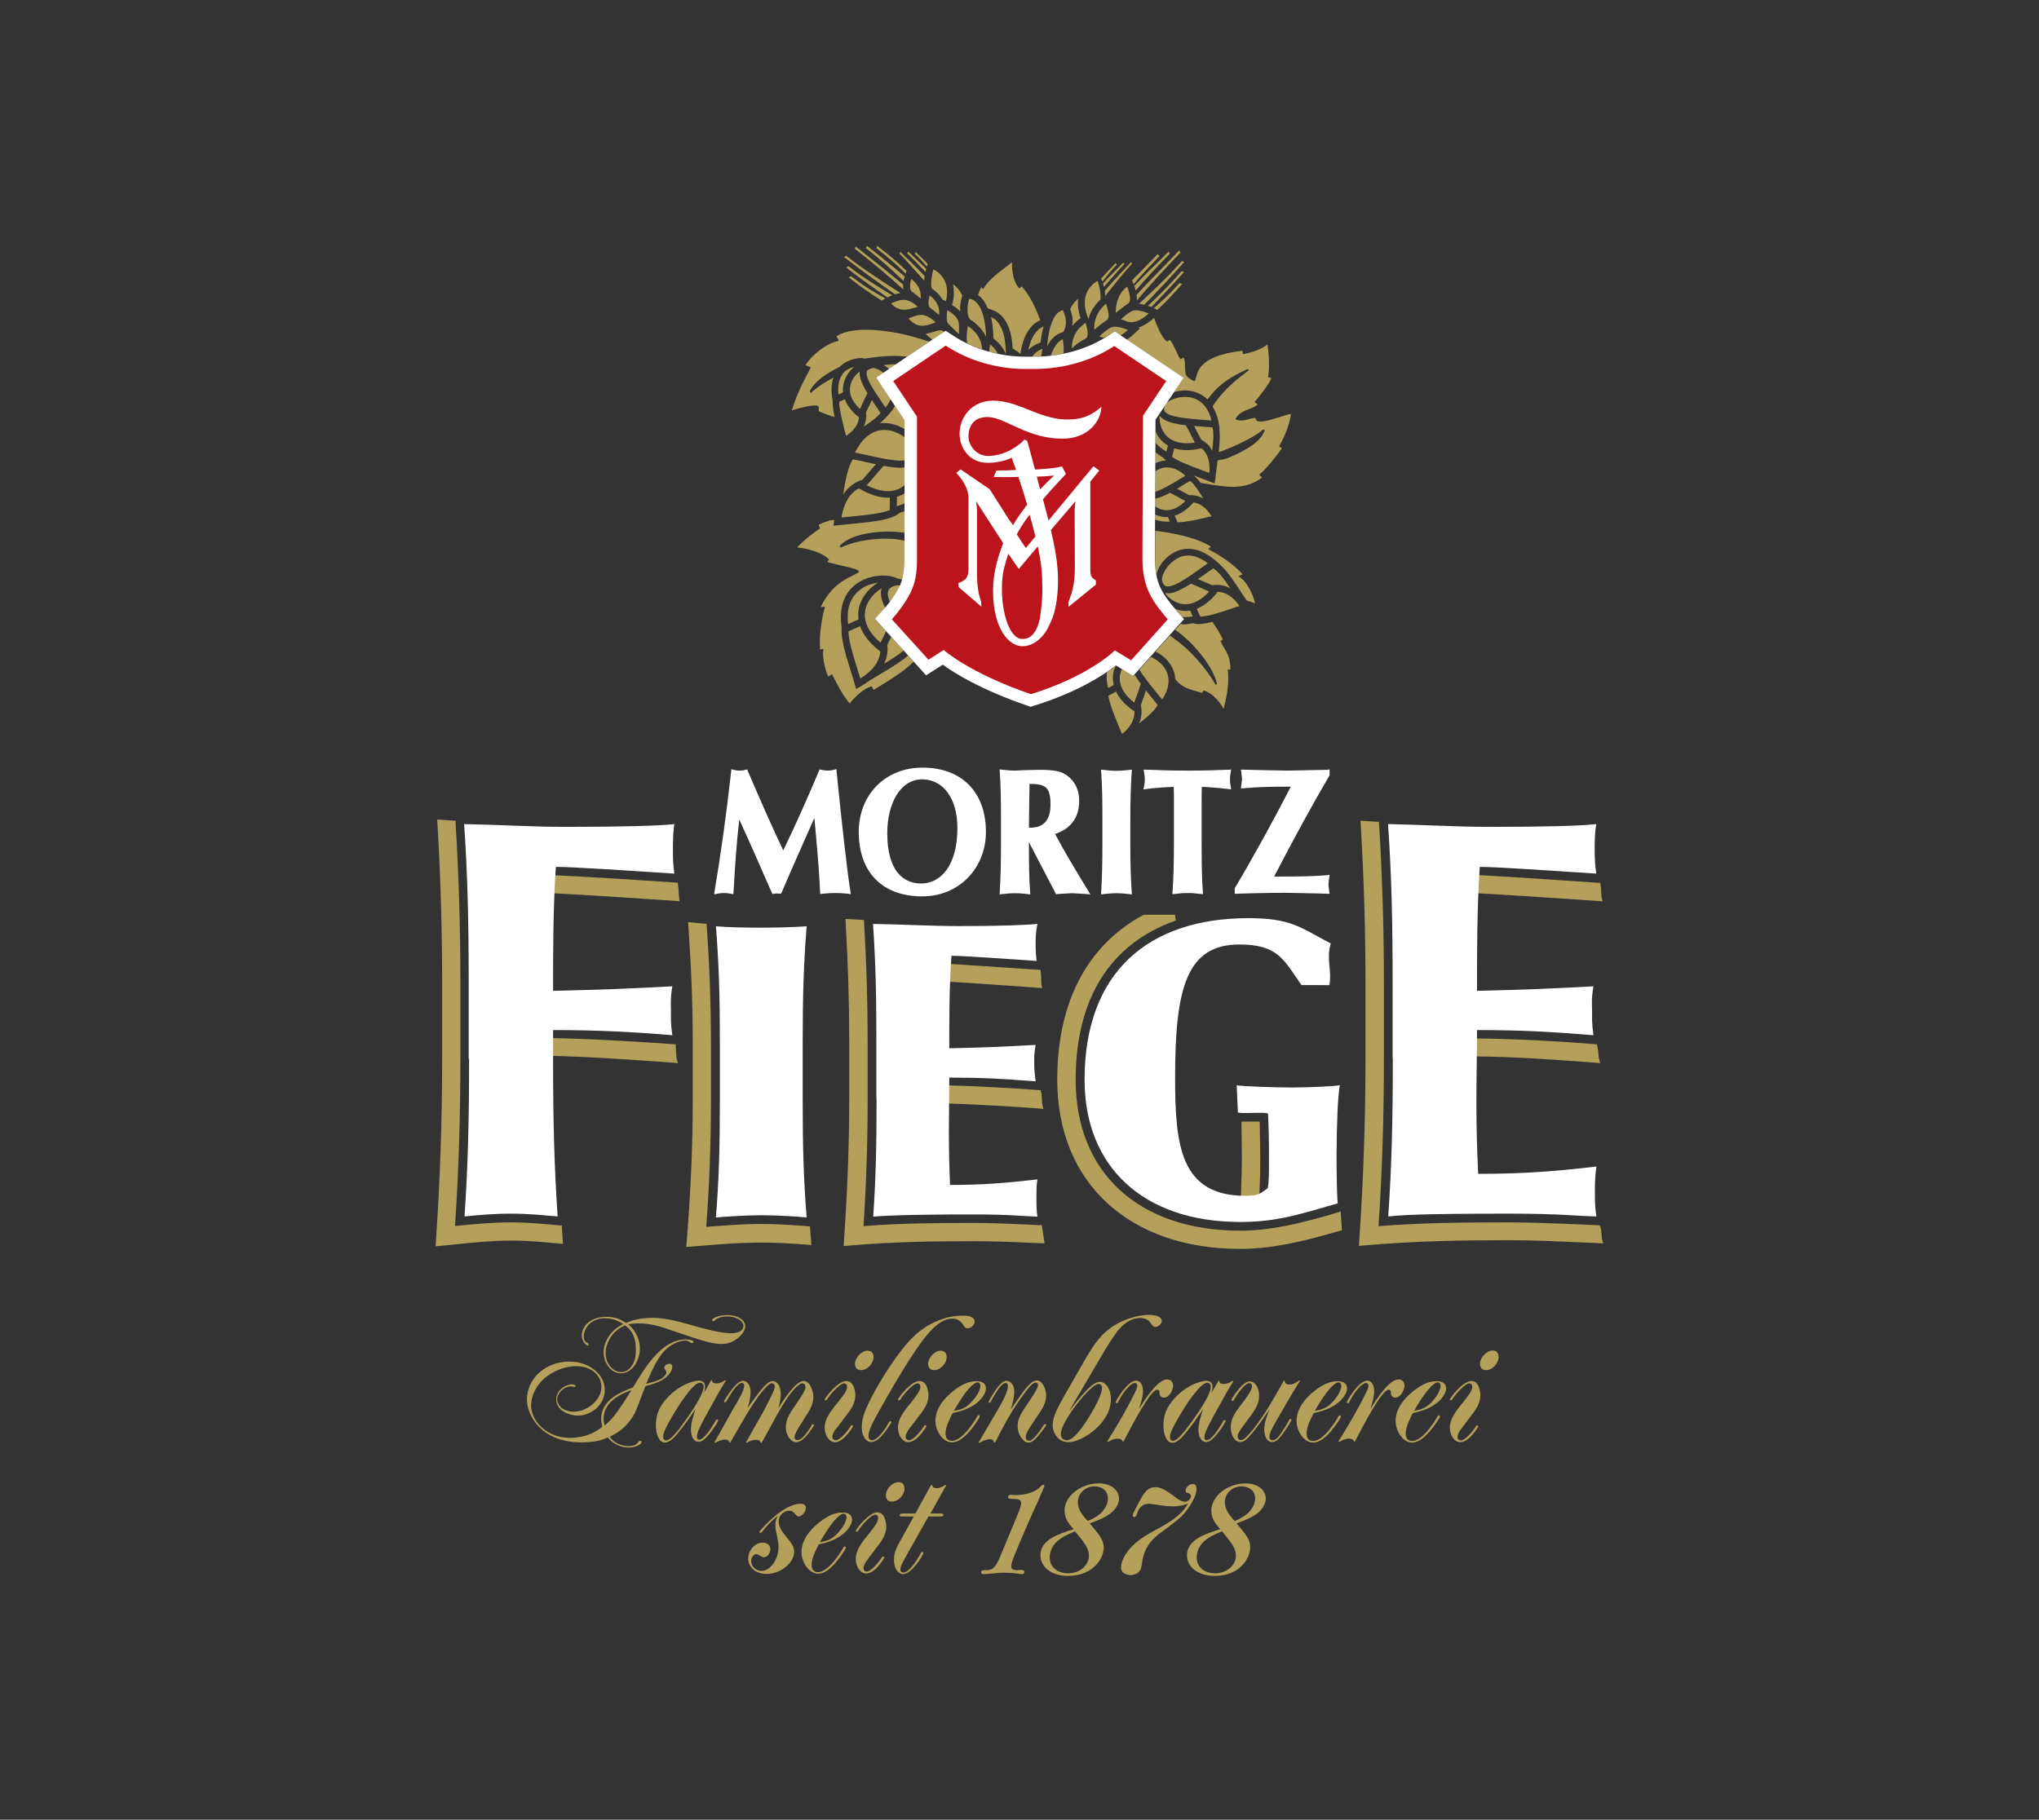 <?xml version="1.0" encoding="UTF-8"?>
<!-- Generator: Adobe Illustrator 26.5.0, SVG Export Plug-In . SVG Version: 6.00 Build 0)  -->
<svg xmlns="http://www.w3.org/2000/svg" xmlns:xlink="http://www.w3.org/1999/xlink" version="1.1" x="0px" y="0px" viewBox="0 0 102.93 91.88" style="enable-background:new 0 0 102.93 91.88;" xml:space="preserve">
<rect x="0" y="0" width="102.93" height="91.88" fill="#333333" stroke="none"/>
<style type="text/css">
	.st0{fill:#FFFFFF;}
	.st1{fill-rule:evenodd;clip-rule:evenodd;fill:#FFFFFF;}
	.st2{fill:#B4A05B;}
	.st3{fill-rule:evenodd;clip-rule:evenodd;fill:#B4A05B;}
	.st4{fill:none;}
	.st5{fill:#BC141D;}
	.st6{display:none;}
	.st7{display:inline;fill:#B4A05B;}
	.st8{display:inline;}
</style>
<g id="MF_x5F_Unternehmenslogo_x5F_S">
	<g>
		<path class="st0" d="M42.1,38.87c-0.12,0.03-0.23,0.04-0.32,0.04c-0.1,0-0.21-0.02-0.33-0.04l-0.08-0.02l-0.03,0.08    c-0.43,1.02-1.08,2.52-1.8,4.01c-0.52-1.09-1.15-2.51-1.79-4.01l-0.03-0.08l-0.08,0.02c-0.11,0.03-0.21,0.04-0.3,0.04    c-0.09,0-0.19-0.01-0.31-0.04l-0.11-0.03l-0.01,0.11c-0.25,2.24-0.53,4.22-0.84,6.07l-0.02,0.14l0.14-0.03    c0.14-0.03,0.26-0.04,0.36-0.04c0.1,0,0.22,0.01,0.36,0.04l0.11,0.02l0.03-0.44c0.06-1.09,0.14-2.22,0.27-3.33    c0.59,1.29,1.15,2.57,1.64,3.69l0.03,0.07l0.22-0.03l0.21,0.02l0.04-0.07c0.55-1.29,1.12-2.56,1.65-3.76    c0.12,1.29,0.24,2.62,0.29,3.73l0,0.11l0.11-0.01c0.25-0.03,0.47-0.04,0.66-0.04c0.19,0,0.41,0.01,0.65,0.04l0.13,0.02l-0.02-0.13    c-0.18-1.12-0.44-3.54-0.64-5.49l-0.07-0.7L42.1,38.87L42.1,38.87z"></path>
		<path class="st0" d="M55.59,38.98c0.05,0.75,0.06,1.41,0.06,2.43v1.2c0,1.02-0.02,1.68-0.06,2.43l-0.01,0.12l0.19-0.02    c0.17-0.02,0.36-0.04,0.59-0.04c0.23,0,0.42,0.02,0.59,0.04l0.19,0.02l-0.01-0.12c-0.05-0.75-0.07-1.41-0.07-2.43v-1.2    c0-1.02,0.02-1.68,0.07-2.43l0.01-0.12l-0.19,0.02c-0.17,0.02-0.35,0.04-0.59,0.04c-0.23,0-0.42-0.02-0.59-0.04l-0.19-0.02    L55.59,38.98L55.59,38.98z"></path>
		<path class="st0" d="M62.04,38.87l-0.16,0c-0.59,0.02-0.98,0.04-1.9,0.04c-0.9,0-1.3-0.02-1.9-0.04l-0.35-0.01l0.02,0.12    c0.03,0.15,0.04,0.26,0.04,0.37c0,0.11-0.01,0.22-0.04,0.37l-0.03,0.14l0.14-0.02c0.45-0.06,1.05-0.1,1.39-0.11    c0.01,0.15,0.01,0.41,0.01,0.67v2.2c0,1.02-0.02,1.68-0.07,2.43l-0.01,0.12l0.19-0.02c0.17-0.02,0.36-0.04,0.59-0.04    c0.23,0,0.42,0.02,0.58,0.04l0.19,0.02l-0.01-0.12c-0.05-0.75-0.06-1.41-0.06-2.43v-2.2c0-0.26,0-0.52,0.01-0.67    c0.35,0.01,0.96,0.06,1.34,0.11l0.14,0.02l-0.02-0.14c-0.03-0.15-0.04-0.26-0.04-0.37c0-0.11,0.01-0.22,0.04-0.37l0.02-0.13    L62.04,38.87L62.04,38.87z"></path>
		<path class="st0" d="M67,38.87l-0.48,0.01L65,38.91l-1.06-0.02l-1.3-0.03l0.02,0.12l0.01,0.09l0.03,0.26l-0.03,0.26l-0.03,0.22    l0.13-0.01c0.75-0.07,1.58-0.08,2.39-0.08c-0.88,1.72-2.03,3.8-2.82,5.11l-0.01,0.02v0.28l0.25-0.01    c0.41-0.01,1.26-0.04,2.39-0.04l1.51,0.03l0.64,0.02l-0.02-0.11l-0.02-0.17l-0.02-0.19l0.02-0.2l0.04-0.29l-0.12,0.02    c-0.57,0.05-1.2,0.07-2.68,0.07c1.01-1.95,1.9-3.58,2.79-5.1l0.01-0.02v-0.29L67,38.87L67,38.87z"></path>
		<path class="st1" d="M48.33,41.81c0,1.92-0.86,2.8-1.83,2.8c-0.91,0-1.71-0.65-1.71-2.53c0-1.51,0.65-2.73,1.77-2.73    C47.6,39.36,48.33,40.29,48.33,41.81L48.33,41.81L48.33,41.81z M43.35,42.01c0,2.04,1.2,3.25,3.21,3.25c1.83,0,3.21-1.4,3.21-3.26    c0-2-1.22-3.24-3.19-3.24C44.7,38.75,43.35,40.12,43.35,42.01L43.35,42.01z"></path>
		<path class="st0" d="M50.47,38.98c0.05,0.75,0.06,1.41,0.06,2.43v1.2c0,1.02-0.02,1.68-0.06,2.43l-0.01,0.12l0.19-0.02    c0.17-0.02,0.36-0.04,0.59-0.04s0.42,0.02,0.58,0.04l0.19,0.02l-0.01-0.12c-0.05-0.75-0.06-1.41-0.06-2.43c0,0,0-0.06,0-0.09    c0.2,0.38,1.37,2.63,1.37,2.63l0.25-0.02l0.56-0.03l0.54,0.03l0.38,0.03l-0.1-0.17l-0.31-0.51c-0.47-0.78-0.95-1.58-1.37-2.37    c0.79-0.26,1.22-0.83,1.22-1.68c0-0.52-0.2-0.95-0.57-1.24c-0.32-0.25-0.66-0.32-1.47-0.32l-0.79,0.02l-0.41,0.02    c-0.23,0-0.42-0.02-0.59-0.04l-0.19-0.02L50.47,38.98L50.47,38.98z M51.97,39.58c0.78,0.01,1.06,0.12,1.06,1.05    c0,0.77-0.34,1.16-1.01,1.16c0,0-0.04,0-0.08-0.01C51.95,41.04,51.96,40.32,51.97,39.58L51.97,39.58z"></path>
	</g>
	<g>
		<path class="st2" d="M63.61,59.33l0.01-0.84l-0.03-1.86l-0.92,0l0.02,1.86c0,0.39-0.02,1.12-0.04,1.68l-0.01,0.51l0.92,0.1    L63.61,59.33z"></path>
		<path class="st2" d="M50.78,49.76l1.83,0.13l-0.04-0.2c-0.01-0.06-0.01-0.15-0.01-0.24c0-0.11,0-0.23-0.02-0.36l-0.02-0.12    l-0.82-0.05c-1.2-0.08-2.85-0.2-3.96-0.26l-0.15-0.01l-0.12,0.9l0.17,0.01C48.37,49.59,49.65,49.68,50.78,49.76z"></path>
		<path class="st2" d="M40.75,61.91c-0.7-0.05-1.52-0.11-2.32-0.11c-0.93,0-1.9,0.08-2.78,0.15c0.16-2.1,0.24-4.18,0.24-6.38v-2.9    c0-1.95-0.07-3.83-0.21-5.89l-0.01-0.13l-0.93-0.09l0.01,0.19c0.15,2.16,0.22,4.04,0.22,5.93v2.9c0,2.25-0.1,4.61-0.31,7.19    l-0.02,0.19l0.92-0.07c0.94-0.08,1.91-0.15,2.86-0.15c0.8,0,1.6,0.05,2.35,0.11l0.19,0.01l-0.07-0.93L40.75,61.91z"></path>
		<path class="st2" d="M52.56,55.16l-0.03-0.11l-0.12-0.01c-1.31-0.1-3.33-0.21-4.65-0.24l-0.14,0l-0.14,0.91l0.18,0    c1.17,0.03,3.69,0.17,4.79,0.26l0.22,0.02l-0.05-0.21c-0.01-0.06-0.02-0.14-0.02-0.24C52.59,55.43,52.59,55.3,52.56,55.16z"></path>
		<path class="st2" d="M52.47,61.86l-0.61-0.03c-0.88-0.04-1.82-0.08-2.74-0.08c-1.84,0-3.65,0.01-5.53,0.16    c0.14-2.11,0.21-4.22,0.21-6.43v-2.92c0-1.99-0.06-3.94-0.18-5.97l-0.01-0.14l-0.93-0.05l0.01,0.18c0.12,2.12,0.18,4.08,0.18,5.98    v2.92c0,2.26-0.09,4.64-0.27,7.25l-0.01,0.19l0.19-0.02c2.21-0.2,4.35-0.23,6.33-0.23c0.93,0,1.81,0.03,2.86,0.08l0.76,0.03    l-0.14-0.93L52.47,61.86z"></path>
		<path class="st2" d="M67.5,61.23c-1.71,0.5-3.27,0.91-4.89,0.91c-5.12,0-8.31-2.92-8.31-7.62c0-4.08,1.73-6.85,5-8.02l0.06-0.02    l-0.05-0.29h-1.54l-0.08,0.02c-2.83,1.55-4.32,4.42-4.32,8.31c0,5.19,3.62,8.54,9.23,8.54c1.74,0,3.43-0.45,5.02-0.91l0.12-0.03    l-0.06-0.95L67.5,61.23z"></path>
		<path class="st2" d="M80.88,62.59c-0.02-0.06-0.02-0.14-0.03-0.23c-0.01-0.1-0.01-0.23-0.05-0.37l-0.03-0.12l-1.31-0.06    c-1.08-0.04-2.19-0.09-3.31-0.09c-2.27,0-4.33,0.02-6.56,0.19c0.18-2.69,0.27-5.45,0.27-8.44v-3.9c0-2.7-0.08-5.3-0.24-7.93    l-0.01-0.14l-0.93-0.06l0.01,0.18c0.16,2.7,0.24,5.3,0.24,7.94v3.9c0,3.06-0.1,6.09-0.32,9.27l-0.01,0.18l0.19-0.02    c2.58-0.23,5.06-0.27,7.37-0.27c1.17,0,2.26,0.05,3.41,0.1l1.37,0.06L80.88,62.59z"></path>
		<path class="st2" d="M74.35,53.34c2.01,0.01,4.08,0.16,6.2,0.32l0.23,0.02l-0.06-0.22c-0.02-0.06-0.02-0.12-0.03-0.21l0-0.03    c-0.01-0.1-0.02-0.23-0.05-0.38l-0.03-0.11l-0.11-0.01c-1.7-0.13-3.97-0.28-6.39-0.29l-0.25,0l0.39,0.91L74.35,53.34z"></path>
		<path class="st2" d="M74.32,45.09c1.4,0.07,3.48,0.21,5.15,0.32l1.43,0.1l-0.05-0.21c-0.01-0.05-0.01-0.13-0.02-0.22    c0-0.11,0-0.24-0.03-0.38l-0.02-0.12l-0.73-0.05c-2.03-0.14-4.33-0.29-5.92-0.37l-0.23-0.01l0.32,0.94L74.32,45.09z"></path>
		<path class="st2" d="M34.12,53.02l-0.01-0.29l-0.14-0.01c-1.15-0.08-4.08-0.28-6.35-0.31l-0.18,0l0.1,0.9l0.14,0    c1.75,0.03,4.3,0.2,6.32,0.35l0.22,0.02l-0.06-0.21C34.14,53.34,34.13,53.17,34.12,53.02z"></path>
		<path class="st2" d="M34.23,44.69l-0.02-0.12l-0.12-0.01c-1.22-0.08-4.27-0.29-6.37-0.38l-0.16-0.01l-0.04,0.91l0.16,0.01    c1.89,0.09,5.37,0.33,6.44,0.4l0.18,0.01l-0.04-0.43C34.26,44.95,34.25,44.82,34.23,44.69z"></path>
		<path class="st2" d="M28.21,61.87c-0.73-0.07-1.58-0.15-2.41-0.15c-0.93,0-1.87,0.09-2.7,0.17c0,0-0.06,0.01-0.13,0.01    c0.18-2.67,0.27-5.44,0.27-8.44v-3.9c0-2.74-0.08-5.35-0.24-7.99L23,41.44l-0.93-0.06l0.01,0.18c0.16,2.68,0.24,5.37,0.24,8.01    v3.9c0,3.05-0.1,6.08-0.32,9.27l-0.01,0.19l1.01-0.1c0.87-0.09,1.85-0.19,2.82-0.19c0.84,0,1.69,0.08,2.41,0.15l0.19,0.02    l-0.06-0.93L28.21,61.87z"></path>
	</g>
	<g>
		<path class="st0" d="M67.11,49.73c0.13-0.73-0.17-1.36,0.07-2.09c-1.54-0.81-2-1.28-4.16-1.28c-5.04,0-8.27,2.72-8.27,8.16    c0,4.37,2.94,7.18,7.86,7.18c1.89,0,3.06-0.41,4.92-0.94c-0.04-0.32-0.06-1.46-0.06-2.36c0-1.37,0.06-3.15,0.17-3.6    c-0.28,0.04-1.4,0.11-2.43,0.11c-0.88,0-2.5-0.06-2.78-0.11c0.01,0.2,0.03,0.8,0.06,1.36c0.01,0.1,1.51-0.04,1.52,0.08    c0.03,0.56,0.05,1.29,0.05,2.25c0,0.62,0,1.16-0.06,1.5c-0.34,0.23-0.4,0.39-1.13,0.39c-3.3,0-3.55-2.57-3.55-5.98    c0-4.5,0.58-6.71,3.24-6.71c1.95,0,2.24,0.76,3.14,2.05H67.11L67.11,49.73L67.11,49.73z"></path>
		<path class="st0" d="M44.25,55.49c0,2.4-0.04,4.05-0.17,5.94c0.47-0.04,1.55-0.11,5.04-0.11c1.97,0,2.48,0.09,3.25,0.11    c-0.04-0.26-0.05-0.47-0.05-0.92c0-0.45,0-0.66,0.05-0.96c-1.65,0.19-2.8,0.28-4.41,0.28c-0.04-0.86-0.06-1.78-0.06-2.68    c0-0.92,0.02-1.84,0.02-2.74c1.63,0,2.73,0.06,4.36,0.19c-0.06-0.45-0.07-0.64-0.07-0.88c0-0.28-0.02-0.47,0.07-0.96    c-1.63,0.09-2.5,0.13-4.36,0.17c0-1.57,0-3.11,0.11-4.67c0.64,0,2.67,0.15,4.3,0.26c-0.04-0.32-0.05-0.52-0.05-0.97    c0-0.38,0.04-0.64,0.09-0.9c-0.58,0.06-1.88,0.11-3.98,0.11c-1.26,0-3.05-0.09-4.32-0.11c0.13,1.88,0.17,3.54,0.17,5.93V55.49    L44.25,55.49L44.25,55.49z"></path>
		<path class="st0" d="M36.34,55.57c0,2.38-0.05,4.02-0.2,5.9c0.55-0.04,1.46-0.11,2.29-0.11c0.83,0,1.74,0.06,2.29,0.11    c-0.15-1.87-0.2-3.51-0.2-5.9v-2.9c0-2.38,0.05-4.02,0.2-5.9c-0.55,0.04-1.46,0.07-2.29,0.07c-0.83,0-1.74-0.02-2.29-0.07    c0.15,1.87,0.2,3.51,0.2,5.9V55.57L36.34,55.57L36.34,55.57z"></path>
		<path class="st0" d="M70.31,53.47c0,3.21-0.06,5.42-0.23,7.95c0.63-0.06,1.41-0.14,6.09-0.14c2.64,0,3.39,0.12,4.42,0.14    c-0.06-0.34-0.08-0.63-0.08-1.23c0-0.6,0.02-0.89,0.08-1.29c-2.21,0.26-3.82,0.37-5.97,0.37c-0.06-1.15-0.09-2.38-0.09-3.59    c0-1.23,0.03-2.47,0.03-3.67c2.18,0,3.69,0.08,5.88,0.26c-0.09-0.6-0.07-0.86-0.07-1.18c0-0.37-0.05-0.63,0.07-1.29    c-2.18,0.12-3.38,0.17-5.88,0.23c0-2.09,0-4.16,0.14-6.26c0.86,0,3.7,0.2,5.88,0.34c-0.06-0.43-0.08-0.69-0.08-1.29    c0-0.52,0.02-0.86,0.08-1.21c-0.77,0.09-2.58,0.14-5.4,0.14c-1.69,0-3.42-0.11-5.11-0.14c0.17,2.52,0.23,4.74,0.23,7.95V53.47    L70.31,53.47L70.31,53.47z"></path>
		<path class="st0" d="M23.68,53.47c0,3.21-0.06,5.42-0.23,7.95c0.63-0.06,1.41-0.14,2.35-0.14c0.95,0,1.72,0.09,2.35,0.14    c-0.17-2.52-0.23-4.74-0.23-7.95v-1.46c2.18,0,3.83,0.08,6.02,0.26c-0.09-0.6-0.07-0.87-0.07-1.19c0-0.37-0.04-0.62,0.07-1.28    c-2.18,0.12-3.52,0.17-6.02,0.23c0-2.09,0-4.16,0.14-6.26c0.86,0,3.8,0.2,5.98,0.34c-0.06-0.43-0.07-0.69-0.07-1.29    c0-0.52,0.02-0.86,0.07-1.21c-0.77,0.09-2.68,0.14-5.5,0.14c-1.69,0-3.42-0.11-5.11-0.14c0.17,2.52,0.23,4.74,0.23,7.95V53.47    L23.68,53.47L23.68,53.47z"></path>
	</g>
	<g>
		<g>
			<g>
				<path class="st3" d="M53.77,70.4c-0.37,0.66-0.63,1.13-0.63,1.55c0,0.42,0.28,0.87,0.8,0.87c0.66,0,2.14-0.94,2.14-2.17      c0-0.57-0.3-0.88-0.56-0.88c-0.39,0-0.96,0.73-1.56,1.49l1.64-2.79c0.22-0.38,0.45-0.76,0.71-1.12c0.13-0.19,0.59-0.8,1.24-0.8      c0.35,0,0.48,0.17,0.54,0.26c0.09,0.12,0.13,0.19,0.24,0.19c0.15,0,0.32-0.17,0.32-0.3c0-0.13-0.15-0.31-0.63-0.31      c-0.59,0-1.22,0.22-1.65,0.46c-0.77,0.44-1.15,1.04-1.58,1.77L53.77,70.4L53.77,70.4z M55.45,69.88c0.18,0,0.18,0.16,0.18,0.22      c0,0.4-0.7,1.6-1.11,2.11c-0.35,0.44-0.54,0.51-0.67,0.51c-0.14,0-0.3-0.09-0.3-0.32C53.55,71.79,55.04,69.89,55.45,69.88      L55.45,69.88z"></path>
				<path class="st3" d="M55.94,72.8c0.14-0.08,0.29-0.16,0.47-0.16c0.21,0,0.25,0.1,0.28,0.16h0.02c0.49-0.94,1.37-2.63,1.71-2.63      c0.1,0,0.11,0.08,0.11,0.12c0.01,0.09,0.01,0.16,0.06,0.21c0.05,0.05,0.11,0.07,0.16,0.07c0.3,0,0.47-0.42,0.47-0.6      c0-0.2-0.12-0.32-0.31-0.32c-0.45,0-1.07,0.94-1.41,1.49c0.09-0.3,0.2-0.63,0.2-0.89c0-0.4-0.19-0.54-0.35-0.54      c-0.43,0-1.03,1.02-1.03,1.09c0,0.03,0.03,0.05,0.05,0.05c0.04,0,0.04-0.03,0.06-0.04c0.36-0.7,0.71-0.98,0.85-0.98      c0.05,0,0.13,0.03,0.13,0.14c0,0.1-0.07,0.25-0.13,0.37c-0.49,0.96-0.64,1.23-1.39,2.45H55.94L55.94,72.8z"></path>
				<path class="st3" d="M61.15,70.34c0.03-0.1,0.06-0.21,0.06-0.32c0-0.2-0.13-0.3-0.32-0.3c-0.06,0-0.77,0.05-1.51,0.79      c-0.3,0.31-0.65,0.74-0.65,1.46c0,0.5,0.18,0.88,0.45,0.88c0.29,0,0.58-0.37,0.79-0.64c0.33-0.42,0.45-0.6,0.76-1.06      c-0.11,0.35-0.23,0.71-0.23,1.05c0,0.4,0.18,0.61,0.38,0.61c0.09,0,0.26-0.01,0.63-0.49c0.11-0.14,0.26-0.37,0.3-0.44      c0.02-0.03,0.06-0.11,0.06-0.14c0-0.01,0-0.04-0.04-0.04c-0.05,0-0.06,0.02-0.08,0.05c-0.03,0.07-0.07,0.13-0.11,0.19      c-0.2,0.34-0.52,0.78-0.72,0.78c-0.12,0-0.12-0.12-0.12-0.15c0-0.24,0.24-0.68,0.73-1.56c0.39-0.71,0.44-0.79,0.74-1.28H62.2      c-0.08,0.05-0.21,0.15-0.44,0.15c-0.19,0-0.2-0.09-0.21-0.16h-0.04L61.15,70.34L61.15,70.34z M60.94,69.82      c0.16,0,0.18,0.13,0.18,0.21c0,0.48-1,1.82-1.25,2.14c-0.14,0.17-0.45,0.58-0.66,0.58c-0.04,0-0.07-0.01-0.1-0.04      c-0.04-0.03-0.05-0.1-0.05-0.15c0-0.1,0-0.25,0.47-1.05c0.13-0.22,0.43-0.72,0.69-1.05C60.5,70.1,60.76,69.82,60.94,69.82      L60.94,69.82z"></path>
				<path class="st3" d="M64.81,69.71c-0.49,0.88-1.2,2.15-1.9,2.85c-0.06,0.06-0.15,0.15-0.27,0.15c-0.05,0-0.16-0.01-0.16-0.18      c0-0.13,0.07-0.25,0.32-0.59c0.12-0.17,0.24-0.33,0.37-0.5c0.19-0.28,0.39-0.54,0.39-0.97c0-0.43-0.22-0.72-0.47-0.72      c-0.24,0-0.5,0.31-0.63,0.48c-0.07,0.09-0.29,0.38-0.29,0.45c0,0.04,0.03,0.06,0.05,0.06c0.04,0,0.06-0.04,0.09-0.09      c0.1-0.19,0.51-0.81,0.76-0.81c0.13,0,0.13,0.11,0.13,0.15c0,0.18-0.2,0.46-0.32,0.63c-0.1,0.14-0.2,0.27-0.31,0.41      c-0.22,0.3-0.44,0.59-0.44,1.04c0,0.37,0.19,0.74,0.48,0.74c0.17,0,0.3-0.12,0.38-0.2c0.37-0.38,0.89-1.14,1.1-1.46      c-0.12,0.31-0.27,0.65-0.27,1.04c0,0.3,0.12,0.62,0.39,0.62c0.18,0,0.32-0.1,0.57-0.45c0.08-0.11,0.41-0.59,0.41-0.66      c0-0.02-0.01-0.06-0.05-0.06c-0.04,0-0.05,0.04-0.06,0.05c-0.08,0.18-0.26,0.45-0.4,0.66c-0.09,0.13-0.25,0.37-0.44,0.37      c-0.13,0-0.16-0.1-0.16-0.19c0-0.2,0.23-0.59,0.54-1.12c0.22-0.38,0.44-0.77,0.67-1.15c0.11-0.19,0.23-0.37,0.35-0.56h-0.05      c-0.04,0.03-0.08,0.05-0.13,0.08c-0.1,0.07-0.21,0.13-0.36,0.13c-0.22,0-0.24-0.13-0.25-0.2H64.81L64.81,69.71z"></path>
				<path class="st3" d="M66.32,71.35c0.36-0.08,0.93-0.21,1.38-0.66c0.18-0.19,0.3-0.4,0.3-0.58c0-0.37-0.39-0.37-0.47-0.37      c-0.34,0-0.62,0.12-0.86,0.27c-0.23,0.14-1.22,0.81-1.22,1.73c0,0.53,0.38,1.1,0.84,1.1c0.46,0,0.9-0.57,1.04-0.75      c0.09-0.12,0.36-0.48,0.36-0.57c0-0.03-0.03-0.06-0.05-0.06c-0.04,0-0.06,0.03-0.08,0.07c-0.02,0.04-0.7,1.23-1.27,1.23      c-0.2,0-0.33-0.11-0.33-0.37C65.95,72.03,66.2,71.57,66.32,71.35L66.32,71.35z M66.37,71.24c0.22-0.38,0.53-0.9,0.89-1.26      c0.04-0.03,0.18-0.18,0.3-0.18c0.15,0,0.15,0.15,0.15,0.19c0,0.18-0.17,0.51-0.46,0.82C66.96,71.11,66.74,71.17,66.37,71.24      L66.37,71.24z"></path>
				<path class="st3" d="M67.62,72.8c0.14-0.08,0.28-0.16,0.47-0.16c0.21,0,0.25,0.1,0.27,0.16h0.03c0.49-0.94,1.37-2.63,1.71-2.63      c0.1,0,0.11,0.08,0.11,0.12c0.01,0.09,0.01,0.16,0.06,0.21c0.05,0.05,0.11,0.07,0.16,0.07c0.3,0,0.47-0.42,0.47-0.6      c0-0.2-0.12-0.32-0.31-0.32c-0.45,0-1.07,0.94-1.41,1.49c0.09-0.3,0.19-0.63,0.19-0.89c0-0.4-0.19-0.54-0.35-0.54      c-0.43,0-1.03,1.02-1.03,1.09c0,0.03,0.03,0.05,0.05,0.05c0.04,0,0.05-0.03,0.06-0.04c0.36-0.7,0.71-0.98,0.85-0.98      c0.05,0,0.13,0.03,0.13,0.14c0,0.1-0.07,0.25-0.13,0.37c-0.49,0.96-0.64,1.23-1.39,2.45H67.62L67.62,72.8z"></path>
				<path class="st3" d="M71.32,71.35c0.36-0.08,0.93-0.21,1.38-0.66c0.18-0.19,0.3-0.4,0.3-0.58c0-0.37-0.39-0.37-0.47-0.37      c-0.34,0-0.62,0.12-0.86,0.27c-0.23,0.14-1.22,0.81-1.22,1.73c0,0.53,0.38,1.1,0.83,1.1c0.47,0,0.9-0.57,1.04-0.75      c0.09-0.12,0.37-0.48,0.37-0.57c0-0.03-0.03-0.06-0.05-0.06c-0.04,0-0.06,0.03-0.08,0.07c-0.02,0.04-0.7,1.23-1.27,1.23      c-0.19,0-0.33-0.11-0.33-0.37C70.96,72.03,71.21,71.57,71.32,71.35L71.32,71.35z M71.38,71.24c0.22-0.38,0.53-0.9,0.89-1.26      c0.04-0.03,0.18-0.18,0.3-0.18c0.15,0,0.15,0.15,0.15,0.19c0,0.18-0.17,0.51-0.46,0.82C71.96,71.11,71.74,71.17,71.38,71.24      L71.38,71.24z"></path>
				<path class="st3" d="M74.71,68.81c0,0.04-0.03,0.37,0.31,0.37c0.33,0,0.63-0.36,0.63-0.65c0-0.11-0.03-0.2-0.09-0.27      c-0.05-0.04-0.13-0.07-0.21-0.07C75.02,68.2,74.74,68.56,74.71,68.81L74.71,68.81z M74.24,71.51c0.23-0.29,0.49-0.63,0.49-1.06      c0-0.1-0.04-0.72-0.45-0.72c-0.44,0-1.09,0.86-1.09,0.94c0,0.03,0.03,0.04,0.05,0.04c0.04,0,0.05-0.03,0.07-0.05      c0.13-0.22,0.64-0.81,0.86-0.81c0.02,0,0.15,0,0.15,0.17c0,0.15-0.11,0.33-0.26,0.52c-0.12,0.16-0.23,0.31-0.36,0.46      c-0.23,0.3-0.51,0.65-0.51,1.09c0,0.38,0.23,0.73,0.52,0.73c0.31,0,0.6-0.35,0.71-0.49c0.05-0.07,0.2-0.26,0.2-0.31      c0-0.04-0.02-0.05-0.05-0.05c-0.04,0-0.06,0.04-0.08,0.07c-0.11,0.18-0.51,0.69-0.75,0.69c-0.07,0-0.16-0.03-0.16-0.18      c0-0.09,0.04-0.2,0.12-0.32C73.83,72.05,74,71.83,74.24,71.51L74.24,71.51z"></path>
			</g>
			<g>
				<path class="st3" d="M31.72,66.87c0.14-0.03,0.28-0.05,0.54-0.05c0.58,0,1.09,0.16,1.63,0.35c0.43,0.14,0.84,0.29,1.26,0.42      c0.46,0.15,0.88,0.27,1.27,0.27c0.16,0,0.55,0,0.96-0.42c0.05-0.05,0.24-0.25,0.24-0.47c0-0.34-0.41-0.57-0.9-0.57      c-0.42,0-0.77,0.15-0.77,0.25c0,0.02,0.02,0.06,0.06,0.06c0.03,0,0.04-0.01,0.11-0.07c0.03-0.02,0.18-0.17,0.58-0.17      c0.55,0,0.83,0.27,0.83,0.48c0,0.22-0.22,0.37-0.63,0.37c-0.51,0-1.32-0.22-2.03-0.42c-0.65-0.19-1.31-0.36-1.93-0.36      c-0.16,0-0.34,0.01-0.58,0.04c-0.4,0.06-0.56,0.13-0.75,0.22c-0.27-0.17-0.52-0.31-1-0.31c-0.84,0-1.24,0.5-1.24,0.94      c0,0.31,0.23,0.51,0.3,0.51c0.04,0,0.05-0.03,0.05-0.04c0-0.04-0.05-0.08-0.08-0.1c-0.08-0.04-0.17-0.1-0.17-0.33      c0-0.41,0.38-0.91,1.06-0.91c0.46,0,0.77,0.19,0.93,0.29c-0.17,0.1-0.34,0.19-0.51,0.36c-0.31,0.31-0.48,0.7-0.48,1.07      c0,0.51,0.35,1.06,0.88,1.06c0.58,0,0.95-0.67,0.95-1.25c0-0.41-0.17-0.81-0.44-1.08C31.83,66.97,31.77,66.92,31.72,66.87      L31.72,66.87z M31.56,66.92c0.21,0.17,0.54,0.43,0.54,1.23c0,0.19,0,0.62-0.31,0.94c-0.08,0.08-0.21,0.19-0.43,0.19      c-0.4,0-0.79-0.41-0.79-0.96c0-0.38,0.2-0.79,0.45-1.04C31.21,67.09,31.38,67,31.56,66.92L31.56,66.92z M32.62,69.87      c0.38-0.89,0.72-1.69,1.42-2.03c0.18-0.09,0.38-0.15,0.55-0.15c0.1,0,0.16,0.02,0.21,0.06c0.07,0.05,0.08,0.06,0.13,0.06      c0.02,0,0.08-0.01,0.08-0.05c0-0.1-0.26-0.13-0.38-0.13c-1.21,0-2.03,1.35-2.68,2.43c-0.48,0.18-1.6,0.57-1.6,1.57      c0,0.14,0.03,0.28,0.05,0.42c-0.25,0.19-0.75,0.55-1.63,0.55c-1.18,0-1.96-0.86-1.96-1.64c0-0.24,0.1-1.13,1.14-1.68      c0.38-0.2,0.79-0.3,1.13-0.3c0.78,0,1.28,0.47,1.28,1.05c0,0.67-0.73,1.25-1.39,1.25c-0.57,0-0.84-0.34-0.84-0.63      c0-0.33,0.36-0.65,0.69-0.65c0.04,0,0.07,0,0.1,0.01c0.03,0.01,0.05,0.02,0.08,0.02c0.05,0,0.06-0.03,0.06-0.04      c0-0.06-0.12-0.09-0.2-0.09c-0.27,0-0.78,0.26-0.78,0.77c0,0.58,0.71,0.81,1.09,0.81c0.64,0,1.36-0.52,1.36-1.3      c0-0.77-0.77-1.43-1.78-1.43c-1.27,0-2.15,0.91-2.15,1.91c0,0.78,0.69,2.17,2.76,2.17c0.72,0,1.07-0.14,1.32-0.25      c0.11,0.13,0.46,0.51,1.07,0.51c0.39,0,0.64-0.19,0.64-0.29c0-0.04-0.04-0.06-0.06-0.06c-0.04,0-0.07,0.03-0.1,0.06      c-0.05,0.07-0.16,0.22-0.49,0.22c-0.16,0-0.35-0.03-0.56-0.13c-0.22-0.11-0.29-0.21-0.4-0.34c0.36-0.19,0.82-0.43,1.21-1.1      c0.13-0.21,0.19-0.43,0.59-1.46c0.45-0.12,0.85-0.24,1.14-0.54c0.15-0.15,0.22-0.32,0.22-0.42c0-0.06-0.02-0.17-0.14-0.17      c-0.13,0-0.27,0.09-0.27,0.2c0,0.04,0.03,0.07,0.05,0.1c0.03,0.04,0.06,0.08,0.06,0.13c0,0.14-0.19,0.27-0.26,0.33      C33.13,69.74,32.88,69.81,32.62,69.87L32.62,69.87z M31.88,70.19c-0.8,1.28-1.02,1.5-1.36,1.79c-0.03-0.13-0.05-0.24-0.05-0.35      C30.48,70.7,31.49,70.33,31.88,70.19L31.88,70.19z"></path>
				<path class="st3" d="M35.54,70.33c0.03-0.1,0.05-0.21,0.05-0.32c0-0.2-0.12-0.3-0.32-0.3c-0.06,0-0.76,0.05-1.51,0.79      c-0.3,0.31-0.65,0.73-0.65,1.46c0,0.5,0.18,0.88,0.45,0.88c0.29,0,0.58-0.37,0.79-0.64c0.33-0.42,0.45-0.6,0.76-1.06      c-0.11,0.35-0.23,0.71-0.23,1.05c0,0.4,0.18,0.61,0.38,0.61c0.09,0,0.26-0.01,0.63-0.5c0.11-0.14,0.26-0.37,0.3-0.44      c0.02-0.03,0.06-0.11,0.06-0.14c0-0.01,0-0.05-0.04-0.05c-0.04,0-0.06,0.03-0.08,0.05c-0.03,0.07-0.07,0.13-0.11,0.19      c-0.2,0.34-0.52,0.78-0.72,0.78c-0.12,0-0.12-0.12-0.12-0.15c0-0.24,0.24-0.68,0.73-1.56c0.39-0.71,0.44-0.79,0.74-1.28h-0.06      c-0.08,0.05-0.21,0.15-0.44,0.15c-0.18,0-0.2-0.09-0.21-0.16h-0.04L35.54,70.33L35.54,70.33z M35.34,69.82      c0.16,0,0.18,0.13,0.18,0.2c0,0.48-1,1.82-1.24,2.14c-0.14,0.17-0.45,0.57-0.66,0.57c-0.03,0-0.07-0.01-0.09-0.04      c-0.05-0.03-0.05-0.1-0.05-0.15c0-0.1,0-0.25,0.47-1.05c0.13-0.22,0.43-0.72,0.69-1.05C34.89,70.1,35.15,69.82,35.34,69.82      L35.34,69.82z"></path>
				<path class="st2" d="M36.06,72.84h0.08c0.11-0.06,0.26-0.15,0.46-0.15c0.18,0,0.2,0.07,0.22,0.15h0.04l0.86-1.48      c0.26-0.42,0.61-0.97,0.99-1.36c0.11-0.11,0.19-0.16,0.25-0.16c0.06,0,0.15,0.04,0.15,0.17c0,0.11-0.11,0.35-0.14,0.41      c-0.07,0.15-0.17,0.34-0.41,0.81l-0.91,1.61h0.08c0.11-0.07,0.22-0.14,0.43-0.14c0.2,0,0.22,0.08,0.24,0.15h0.05l0.79-1.44      c0.24-0.42,0.57-1,0.96-1.38c0.07-0.06,0.2-0.18,0.3-0.18c0.07,0,0.16,0.04,0.16,0.18c0,0.15-0.14,0.36-0.22,0.49      c-0.13,0.2-0.26,0.39-0.39,0.58c-0.19,0.28-0.38,0.58-0.38,0.97c0,0.46,0.3,0.75,0.52,0.75c0.28,0,0.54-0.34,0.65-0.48      c0.05-0.07,0.25-0.34,0.25-0.38c0-0.03-0.03-0.05-0.05-0.05c-0.04,0-0.06,0.03-0.07,0.06c-0.07,0.14-0.28,0.44-0.43,0.59      c-0.08,0.08-0.17,0.15-0.28,0.15c-0.11,0-0.15-0.05-0.15-0.15c0-0.13,0.15-0.38,0.23-0.52c0.09-0.14,0.19-0.28,0.27-0.43      c0.23-0.34,0.45-0.69,0.45-1.07c0-0.27-0.15-0.81-0.49-0.81c-0.37,0-0.86,0.72-1.28,1.37c0.07-0.25,0.12-0.41,0.12-0.71      c0-0.56-0.3-0.66-0.39-0.66c-0.17,0-0.37,0.15-0.69,0.56c-0.05,0.07-0.48,0.63-0.59,0.8c0.04-0.16,0.1-0.32,0.12-0.48      c0.02-0.11,0.03-0.21,0.03-0.32c0-0.47-0.27-0.57-0.38-0.57c-0.29,0-0.64,0.52-0.85,0.84c-0.04,0.05-0.11,0.17-0.11,0.2      c0,0.02,0.01,0.05,0.05,0.05c0.04,0,0.06-0.04,0.08-0.07c0.11-0.19,0.22-0.38,0.35-0.56c0.18-0.23,0.3-0.35,0.41-0.35      c0.05,0,0.13,0.02,0.13,0.14c0,0.23-0.32,0.78-0.52,1.1L36.06,72.84L36.06,72.84z"></path>
				<path class="st3" d="M43.16,68.81c0,0.05-0.03,0.37,0.31,0.37c0.33,0,0.63-0.36,0.63-0.65c0-0.11-0.03-0.2-0.09-0.26      c-0.05-0.04-0.13-0.07-0.21-0.07C43.47,68.2,43.19,68.56,43.16,68.81L43.16,68.81z M42.69,71.51c0.23-0.29,0.49-0.63,0.49-1.06      c0-0.1-0.04-0.72-0.46-0.72c-0.43,0-1.09,0.86-1.09,0.94c0,0.02,0.03,0.04,0.05,0.04c0.04,0,0.05-0.03,0.07-0.05      c0.13-0.22,0.64-0.81,0.86-0.81c0.02,0,0.15,0,0.15,0.17c0,0.15-0.1,0.33-0.26,0.52c-0.12,0.16-0.23,0.31-0.36,0.46      c-0.23,0.3-0.51,0.65-0.51,1.09c0,0.38,0.23,0.73,0.52,0.73c0.31,0,0.59-0.35,0.71-0.5c0.05-0.07,0.2-0.26,0.2-0.31      c0-0.04-0.02-0.05-0.05-0.05c-0.04,0-0.06,0.04-0.08,0.07c-0.11,0.18-0.51,0.69-0.75,0.69c-0.07,0-0.16-0.04-0.16-0.18      c0-0.09,0.05-0.19,0.12-0.32C42.28,72.05,42.45,71.83,42.69,71.51L42.69,71.51z"></path>
				<path class="st2" d="M45.88,68.7c0.72-1.12,1.24-1.81,1.84-2.05c0.1-0.04,0.22-0.07,0.34-0.07c0.07,0,0.36,0,0.54,0.28      c0.07,0.12,0.13,0.21,0.26,0.21c0.16,0,0.34-0.18,0.34-0.34c0-0.11-0.09-0.3-0.55-0.3c-0.59,0-0.95,0.11-1.32,0.26      c-0.91,0.38-1.54,1-2.4,2.29c-0.37,0.56-0.68,1.06-1.02,1.74c-0.18,0.36-0.41,0.86-0.41,1.34c0,0.46,0.22,0.75,0.47,0.75      c0.11,0,0.33-0.01,0.73-0.54c0.06-0.08,0.3-0.42,0.3-0.47c0-0.02-0.02-0.05-0.05-0.05c-0.04,0-0.06,0.04-0.07,0.06      c-0.19,0.33-0.36,0.56-0.46,0.66c-0.05,0.05-0.24,0.25-0.39,0.25c-0.19,0-0.19-0.18-0.19-0.22c0-0.2,0.13-0.5,0.25-0.72      c0.26-0.52,1.08-1.92,1.12-1.99C45.43,69.42,45.65,69.06,45.88,68.7L45.88,68.7z"></path>
				<path class="st3" d="M46.85,68.81c0,0.05-0.03,0.37,0.31,0.37c0.33,0,0.63-0.36,0.63-0.65c0-0.11-0.03-0.2-0.09-0.26      c-0.06-0.04-0.13-0.07-0.22-0.07C47.17,68.2,46.88,68.56,46.85,68.81L46.85,68.81z M46.38,71.51c0.23-0.29,0.49-0.63,0.49-1.06      c0-0.1-0.04-0.72-0.45-0.72c-0.44,0-1.09,0.86-1.09,0.94c0,0.02,0.03,0.04,0.05,0.04c0.04,0,0.05-0.03,0.07-0.05      c0.13-0.22,0.64-0.81,0.86-0.81c0.02,0,0.15,0,0.15,0.17c0,0.15-0.11,0.33-0.26,0.52c-0.12,0.16-0.23,0.31-0.36,0.46      c-0.23,0.3-0.51,0.65-0.51,1.09c0,0.38,0.23,0.73,0.52,0.73c0.31,0,0.6-0.35,0.71-0.5c0.05-0.07,0.2-0.26,0.2-0.31      c0-0.04-0.02-0.05-0.05-0.05c-0.04,0-0.06,0.04-0.08,0.07c-0.11,0.18-0.51,0.69-0.75,0.69c-0.07,0-0.16-0.04-0.16-0.18      c0-0.09,0.04-0.19,0.12-0.32C45.97,72.05,46.14,71.83,46.38,71.51L46.38,71.51z"></path>
				<path class="st3" d="M48.09,71.35c0.37-0.08,0.94-0.21,1.38-0.66c0.18-0.18,0.3-0.4,0.3-0.58c0-0.37-0.39-0.37-0.47-0.37      c-0.34,0-0.62,0.12-0.86,0.27c-0.23,0.14-1.22,0.81-1.22,1.72c0,0.53,0.38,1.1,0.84,1.1c0.46,0,0.9-0.57,1.04-0.75      c0.09-0.12,0.36-0.48,0.36-0.57c0-0.03-0.03-0.06-0.05-0.06c-0.05,0-0.06,0.03-0.08,0.07c-0.02,0.04-0.7,1.23-1.27,1.23      c-0.2,0-0.33-0.11-0.33-0.37C47.73,72.03,47.98,71.57,48.09,71.35L48.09,71.35z M48.15,71.24c0.22-0.38,0.52-0.9,0.89-1.26      c0.05-0.03,0.18-0.18,0.3-0.18c0.15,0,0.15,0.15,0.15,0.19c0,0.18-0.17,0.51-0.46,0.81C48.74,71.11,48.52,71.17,48.15,71.24      L48.15,71.24z"></path>
				<path class="st2" d="M49.39,72.85h0.07c0.14-0.08,0.31-0.18,0.5-0.18c0.18,0,0.2,0.08,0.22,0.17h0.05      c0.44-0.85,0.83-1.63,1.53-2.55c0.09-0.12,0.35-0.48,0.52-0.48c0.03,0,0.12,0.01,0.12,0.13c0,0.13-0.22,0.48-0.33,0.64      c-0.13,0.19-0.24,0.36-0.36,0.54c-0.16,0.25-0.34,0.52-0.34,0.89c0,0.38,0.19,0.6,0.29,0.71c0.06,0.06,0.13,0.12,0.25,0.12      c0.13,0,0.3-0.04,0.76-0.67c0.03-0.05,0.14-0.19,0.14-0.22c0-0.03-0.03-0.05-0.05-0.05c-0.04,0-0.07,0.05-0.09,0.08      c-0.17,0.26-0.51,0.77-0.72,0.77c-0.07,0-0.17-0.05-0.17-0.19c0-0.11,0.05-0.25,0.28-0.6c0.11-0.17,0.22-0.33,0.33-0.49      c0.19-0.28,0.42-0.61,0.42-1.01c0-0.35-0.2-0.76-0.47-0.76c-0.1,0-0.23,0.05-0.39,0.22c-0.25,0.24-0.67,0.88-0.92,1.25      c0.08-0.3,0.17-0.61,0.17-0.89c0-0.46-0.27-0.56-0.38-0.56c-0.25,0-0.51,0.36-0.72,0.71c-0.03,0.05-0.19,0.31-0.19,0.35      c0,0.03,0.02,0.05,0.05,0.05c0.04,0,0.05-0.04,0.06-0.06c0.03-0.04,0.15-0.3,0.35-0.59c0.21-0.3,0.32-0.35,0.39-0.35      c0.12,0,0.12,0.12,0.12,0.15c0,0.33-0.31,0.86-0.58,1.32L49.39,72.85L49.39,72.85z"></path>
			</g>
		</g>
		<g>
			<path class="st2" d="M39.26,76.54c-0.04,0.07-0.07,0.15-0.09,0.23c-0.02,0.07-0.03,0.15-0.03,0.23c0,0.19,0.04,0.36,0.09,0.58     c0.04,0.18,0.07,0.35,0.07,0.53c0,0.61-0.4,1.21-0.86,1.21c-0.24,0-0.52-0.19-0.52-0.5c0-0.24,0.17-0.35,0.26-0.35     c0.05,0,0.08,0.03,0.13,0.05c0.08,0.05,0.18,0.11,0.26,0.11c0.17,0,0.32-0.23,0.32-0.42c0-0.21-0.19-0.32-0.39-0.32     c-0.4,0-0.73,0.4-0.73,0.81c0,0.38,0.32,0.77,0.92,0.77c0.8,0,1.4-0.63,1.4-1.1c0-0.29-0.15-0.47-0.39-0.76     c-0.39-0.47-0.39-0.66-0.39-0.79c0-0.39,0.35-0.54,0.53-0.54c0.15,0,0.19,0.04,0.36,0.23c0.03,0.03,0.06,0.06,0.12,0.06     c0.15,0,0.36-0.23,0.36-0.44c0-0.2-0.22-0.2-0.28-0.2c-0.88,0-2,1.32-2.02,1.35c-0.02,0.03-0.04,0.04-0.04,0.07     c0,0.03,0.03,0.05,0.05,0.05c0.04,0,0.05-0.03,0.07-0.04c0.13-0.17,0.29-0.37,0.59-0.64C39.13,76.65,39.19,76.6,39.26,76.54     L39.26,76.54z"></path>
			<path class="st3" d="M41.33,77.98c0.36-0.08,0.93-0.21,1.38-0.66c0.18-0.19,0.3-0.4,0.3-0.58c0-0.37-0.39-0.37-0.47-0.37     c-0.34,0-0.62,0.12-0.86,0.27c-0.23,0.14-1.22,0.81-1.22,1.72c0,0.53,0.38,1.1,0.84,1.1c0.46,0,0.9-0.57,1.04-0.75     c0.09-0.12,0.36-0.48,0.36-0.57c0-0.03-0.03-0.06-0.05-0.06c-0.05,0-0.06,0.04-0.08,0.07c-0.02,0.03-0.7,1.23-1.27,1.23     c-0.2,0-0.33-0.11-0.33-0.37C40.97,78.66,41.22,78.2,41.33,77.98L41.33,77.98z M41.39,77.87c0.22-0.38,0.52-0.9,0.89-1.26     c0.05-0.04,0.18-0.18,0.3-0.18c0.15,0,0.15,0.15,0.15,0.19c0,0.18-0.17,0.51-0.46,0.81C41.97,77.75,41.75,77.8,41.39,77.87     L41.39,77.87z"></path>
			<path class="st3" d="M44.72,75.45c0,0.04-0.03,0.37,0.31,0.37c0.33,0,0.63-0.36,0.63-0.65c0-0.11-0.03-0.2-0.09-0.26     c-0.06-0.05-0.13-0.07-0.22-0.07C45.03,74.84,44.74,75.19,44.72,75.45L44.72,75.45z M44.25,78.14c0.23-0.29,0.49-0.63,0.49-1.06     c0-0.1-0.04-0.72-0.45-0.72c-0.43,0-1.09,0.86-1.09,0.94c0,0.03,0.03,0.04,0.05,0.04c0.04,0,0.05-0.02,0.07-0.05     c0.13-0.22,0.64-0.81,0.86-0.81c0.02,0,0.15,0,0.15,0.17c0,0.15-0.11,0.33-0.26,0.52c-0.11,0.16-0.23,0.31-0.36,0.46     c-0.23,0.3-0.51,0.65-0.51,1.09c0,0.38,0.23,0.73,0.53,0.73c0.31,0,0.6-0.35,0.71-0.5c0.05-0.07,0.2-0.25,0.2-0.31     c0-0.04-0.02-0.05-0.06-0.05c-0.04,0-0.06,0.05-0.08,0.07c-0.11,0.18-0.51,0.69-0.75,0.69c-0.07,0-0.16-0.03-0.16-0.18     c0-0.09,0.05-0.19,0.13-0.32C43.84,78.68,44.01,78.46,44.25,78.14L44.25,78.14z"></path>
			<path class="st3" d="M47,74.98l-0.79,1.44h-0.64c-0.04,0-0.15,0.01-0.15,0.09c0,0.06,0.05,0.06,0.1,0.06h0.61l-0.8,1.44     c-0.12,0.25-0.2,0.43-0.2,0.76c0,0.49,0.26,0.71,0.45,0.71c0.46,0,1.03-0.98,1.03-1.06c0-0.04-0.03-0.06-0.05-0.06     c-0.04,0-0.06,0.04-0.08,0.06c-0.19,0.39-0.6,0.98-0.87,0.98c-0.11,0-0.16-0.06-0.16-0.17c0-0.17,0.25-0.58,0.36-0.78l1.06-1.88     h0.62c0.05,0,0.13-0.01,0.13-0.08c0-0.06-0.07-0.07-0.09-0.07h-0.56l0.81-1.45h-0.04c-0.04,0.02-0.08,0.04-0.12,0.07     c-0.1,0.05-0.21,0.1-0.33,0.1c-0.19,0-0.21-0.09-0.24-0.16H47L47,74.98z"></path>
			<path class="st2" d="M50.44,78.71c-0.21,0.42-0.3,0.57-0.65,0.57c-0.16,0-0.26,0-0.26,0.11c0,0.09,0.11,0.09,0.13,0.09     c0.08,0,0.27-0.02,0.54-0.04c0.15-0.02,0.29-0.03,0.44-0.03c0.16,0,0.52,0.01,0.78,0.05c0.05,0.01,0.1,0.02,0.15,0.02     c0.03,0,0.14,0,0.14-0.11c0-0.1-0.13-0.1-0.18-0.1c-0.04,0-0.19,0.01-0.22,0.01c-0.19,0-0.26-0.06-0.26-0.21     c0-0.09,0.03-0.16,0.05-0.24c0.12-0.35,0.28-0.7,0.44-1.09l0.45-1.04c0.13-0.29,0.27-0.59,0.4-0.88c0.11-0.25,0.21-0.5,0.32-0.75     c0.01-0.02,0.01-0.03,0.01-0.04c0-0.04-0.03-0.06-0.06-0.06c-0.04,0-0.05,0.01-0.09,0.05c-0.14,0.14-0.16,0.16-0.25,0.21     c-0.32,0.2-0.78,0.26-1,0.26c-0.05,0-0.25-0.01-0.29-0.01c-0.04,0-0.14,0-0.14,0.11c0,0.08,0.07,0.09,0.12,0.09     c0.1,0.01,0.18,0.01,0.27,0.01c0.1,0.01,0.27,0.02,0.27,0.22c0,0.1-0.1,0.35-0.14,0.47L50.44,78.71L50.44,78.71z"></path>
			<path class="st3" d="M55.01,76.92c0.52-0.19,1.11-0.41,1.37-0.87c0.06-0.12,0.11-0.25,0.11-0.37c0-0.41-0.36-0.78-1.03-0.78     c-0.87,0-1.72,0.62-1.72,1.37c0,0.45,0.27,0.74,0.46,0.94c-0.75,0.24-1.68,0.53-1.68,1.32c0,0.56,0.52,1.04,1.39,1.04     c1.31,0,1.81-0.92,1.81-1.43C55.7,77.73,55.5,77.5,55.01,76.92L55.01,76.92z M54.91,76.8c-0.21-0.23-0.5-0.54-0.5-0.95     c0-0.45,0.38-0.8,0.84-0.8c0.37,0,0.68,0.22,0.68,0.6c0,0.13-0.03,0.42-0.34,0.73C55.38,76.59,55.15,76.69,54.91,76.8L54.91,76.8     z M54.27,77.32c0.46,0.56,0.7,0.85,0.7,1.24c0,0.43-0.41,0.88-1.06,0.88c-0.47,0-0.92-0.27-0.92-0.8c0-0.26,0.1-0.55,0.35-0.79     C53.59,77.61,53.93,77.46,54.27,77.32L54.27,77.32z"></path>
			<path class="st2" d="M59.97,75.92c-0.26,0.43-0.54,0.72-1.38,1.19c-0.33,0.18-0.74,0.4-0.97,0.57c-0.78,0.55-1.03,1.14-1.03,1.45     c0,0.35,0.35,0.4,0.48,0.4c0.32,0,0.48-0.2,0.52-0.32c0.05-0.13,0.07-0.44,0.11-0.56c0.16-0.74,0.73-1.15,0.99-1.33     c0.81-0.61,1-0.75,1.29-1.16c0.14-0.2,0.3-0.47,0.37-0.69c0.03-0.1,0.05-0.19,0.05-0.29c0-0.11-0.02-0.25-0.2-0.25     c-0.19,0-0.35,0.2-0.35,0.33c0,0.1,0.05,0.1,0.13,0.13c0.05,0.02,0.14,0.05,0.14,0.17c0,0.1-0.14,0.27-0.31,0.27     c-0.13,0-0.29-0.11-0.38-0.16c-0.1-0.08-0.2-0.15-0.31-0.23c-0.21-0.15-0.5-0.35-0.79-0.35c-0.42,0-0.58,0.29-0.85,0.79     c-0.06,0.12-0.3,0.55-0.3,0.63c0,0.06,0.04,0.09,0.08,0.09c0.07,0,0.11-0.07,0.11-0.1c0.03-0.06,0.04-0.11,0.07-0.18     c0.02-0.06,0.15-0.39,0.55-0.39c0.1,0,0.2,0.02,0.29,0.03c0.33,0.06,0.71,0.1,0.94,0.1C59.55,76.06,59.72,76,59.97,75.92     L59.97,75.92z"></path>
			<path class="st3" d="M62.42,76.92c0.52-0.19,1.11-0.41,1.37-0.87c0.06-0.12,0.11-0.25,0.11-0.37c0-0.41-0.36-0.78-1.03-0.78     c-0.87,0-1.72,0.62-1.72,1.37c0,0.45,0.27,0.74,0.45,0.94c-0.75,0.24-1.68,0.53-1.68,1.32c0,0.56,0.51,1.04,1.39,1.04     c1.31,0,1.8-0.92,1.8-1.43C63.12,77.73,62.91,77.5,62.42,76.92L62.42,76.92z M62.33,76.8c-0.21-0.23-0.5-0.54-0.5-0.95     c0-0.45,0.38-0.8,0.85-0.8c0.36,0,0.68,0.22,0.68,0.6c0,0.13-0.03,0.42-0.34,0.73C62.79,76.59,62.57,76.69,62.33,76.8L62.33,76.8     z M61.69,77.32c0.46,0.56,0.7,0.85,0.7,1.24c0,0.43-0.41,0.88-1.06,0.88c-0.47,0-0.92-0.27-0.92-0.8c0-0.26,0.1-0.55,0.35-0.79     C61,77.61,61.34,77.46,61.69,77.32L61.69,77.32z"></path>
		</g>
	</g>
	<g>
		<g>
			<path class="st4" d="M59.41,32.34c0.59,0.43,1.42,1.28,1.94,2.2c0.01,0.02,0.03,0.03,0.04,0.03c0.01,0,0.01,0,0.02,0     c0.02-0.01,0.04-0.03,0.03-0.06c-0.21-0.91-1.27-2.15-2.11-2.71l-0.26,0.29c0.08,0.06,0.17,0.12,0.23,0.17L59.41,32.34z"></path>
			<path class="st4" d="M44.59,29.04c-0.67,0-1.3,0.27-1.69,0.73c-0.4,0.47-0.53,1.12-0.41,1.92c-0.05,0.53,0.18,1.29,0.44,2.12     c0.08,0.25,0.16,0.5,0.23,0.75l0.06,0.21l0.19-0.11c0.19-0.1,0.35-0.21,0.49-0.32c0.18-0.11,0.36-0.22,0.55-0.33     c0.54-0.32,1.03-0.61,1.39-0.92l-0.23-0.26c-0.26,0.22-0.61,0.44-0.98,0.66c0.17-0.36,0.2-0.69,0.16-0.95     c0.07-0.13,0.13-0.27,0.2-0.4l-0.25-0.28c-0.01,0.02-0.02,0.04-0.03,0.06c-0.08,0.17-0.17,0.34-0.25,0.51     c-0.68-0.58-0.93-1.22-0.72-1.83c0.15-0.43,0.48-0.74,0.78-0.92c-0.1,0.28-0.01,0.62,0.18,1c0.07-0.08,0.15-0.18,0.24-0.29     c-0.1-0.24-0.15-0.44-0.09-0.59c0.05-0.13,0.18-0.21,0.41-0.27c0.02-0.01,0.05-0.01,0.08-0.01c0.03,0,0.08,0.02,0.12,0.03     c0.05-0.1,0.08-0.21,0.11-0.33c-0.08-0.02-0.16-0.04-0.23-0.05C45.15,29.1,44.89,29.04,44.59,29.04z M44.41,32.87l0.03,0.02     c-0.05,0.51-0.38,0.98-1.01,1.37c-0.05-0.18-0.11-0.36-0.17-0.55c-0.21-0.68-0.42-1.36-0.43-1.83c0.19-0.09,0.39-0.18,0.59-0.26     C43.56,32,43.84,32.43,44.41,32.87z M43.4,30.51c-0.06,0.19-0.11,0.46-0.07,0.77c-0.18,0.08-0.35,0.15-0.53,0.23     c-0.07-0.63,0.05-1.14,0.36-1.51c0.27-0.32,0.68-0.52,1.14-0.58C43.93,29.65,43.56,30.04,43.4,30.51z"></path>
			<path class="st4" d="M42.4,27.53c-0.01,0.01-0.01,0.03,0,0.05c0,0,0,0,0,0c0,0,0,0,0,0c0,0.01,0,0.01,0,0.02     c0.01,0.02,0.04,0.03,0.06,0.02c0.87-0.39,1.86-0.44,2.25-0.44c0.23,0,0.44,0.01,0.61,0.04c0.1,0.01,0.22,0.04,0.36,0.06v-0.39     c-0.24-0.04-0.52-0.06-0.82-0.06C44.44,26.82,43.03,26.87,42.4,27.53z"></path>
			<path class="st2" d="M44.6,18.43c0.1,0.05,0.2,0.13,0.29,0.21l0.38-0.25C45.04,18.39,44.82,18.41,44.6,18.43z"></path>
			<path class="st2" d="M46.31,17.07c-0.73-0.25-3.06-0.74-4.05-0.11c-0.12,0.02,0.17,0.23,0.04,0.26     c-0.59,0.12-1.29,0.69-1.62,1.18c-0.05,0.08,0.27,0.11,0.24,0.18c-0.18,0.36-0.61,1.05-0.95,2.14c0,0,1.27-0.4,1.36-0.18v0.22     c0,0,0.34,0.17,0.8,0.3c-0.07-0.33-0.1-0.61-0.1-0.84l0-0.02c-0.09-0.44-0.06-0.81,0.04-1.13c-0.39,0.2-0.79,0.45-1.11,0.75     c-0.01,0.01-0.02,0.01-0.03,0.01c-0.01,0-0.02,0-0.03-0.01c-0.01-0.01,0-0.02-0.01-0.03c0,0,0,0-0.01,0c0,0,0,0,0.01-0.01     c0-0.01-0.01-0.02-0.01-0.03c0.24-0.49,0.85-0.91,1.5-1.22c0.38-0.39,0.9-0.45,1.11-0.45c0.07,0,0.12,0.02,0.18,0.03     c0.05-0.01,0.11-0.03,0.16-0.03c0.49-0.07,0.94-0.11,1.33-0.11c0.25,0,0.46,0.02,0.63,0.04l1.12-0.76     C46.71,17.19,46.51,17.11,46.31,17.07z"></path>
			<path class="st2" d="M45.18,20.49c-0.09,0.16-0.21,0.33-0.38,0.51l-0.15,0.16l0-0.01c-0.07,0.08-0.15,0.16-0.25,0.23     c0.09-0.01,0.17-0.02,0.24-0.02c0.38,0,0.73,0.13,1.03,0.31v-0.45L45.18,20.49z"></path>
			<path class="st2" d="M44.45,34.03c-0.18,0.11-0.36,0.22-0.55,0.33c-0.14,0.11-0.31,0.21-0.49,0.32l-0.19,0.11l-0.06-0.21     c-0.07-0.25-0.15-0.5-0.23-0.75c-0.26-0.84-0.49-1.59-0.44-2.12c-0.12-0.79,0.01-1.44,0.41-1.92c0.38-0.46,1.02-0.73,1.69-0.73     c0.3,0,0.56,0.06,0.74,0.16c0.06,0,0.15,0.03,0.23,0.05c0.08-0.29,0.12-0.61,0.12-1.03v-0.94c-0.13-0.03-0.26-0.05-0.36-0.06     c-0.17-0.03-0.38-0.04-0.61-0.04c-0.39,0-1.39,0.04-2.25,0.44c-0.02,0.01-0.05,0-0.06-0.02c0,0,0-0.01,0-0.02c0,0,0,0,0,0     c0,0,0,0,0,0c0-0.02-0.01-0.04,0-0.05c0.63-0.66,2.04-0.71,2.46-0.71c0.3,0,0.57,0.03,0.82,0.06v-1.1     c-0.08,0.03-0.16,0.06-0.26,0.09c-0.42,0.37-1.31,0.45-2.32,0.55c-0.27,0.03-0.53,0.05-0.8,0.08l-0.22,0.03l0.02-0.22     c0-0.03,0.01-0.05,0.02-0.08l-0.15,0.02l0-0.02c-0.24,0.08-0.47,0.16-0.63,0.24c-0.06,0.03,0.09,0.16,0.04,0.2     c-0.81,0.56-1.14,0.95-1.14,0.95s1.1,0.1,1.6,0.6c0.04,0.04-0.12,0.12-0.06,0.14c0.59,0.18,1.81,0.36,1.54,0.53     c-0.46,0.3-1.2,0.42-1.86,1.67c-0.08,0.16,0.21-0.01,0.18,0.08c-0.16,0.54-0.3,1.49-0.24,2.12c0.01,0.07,0.2-0.12,0.16,0.06     c-0.06,0.28,0.09,1.01,0.25,1.32L42,34.04c0.29,0.55,0.45,0.93,0.89,1.48c0,0,0.55-0.71,1.09-0.86c0.06-0.05,0.08,0.21,0.14,0.16     c0.69-0.42,1.49-0.89,2-1.41l-0.28-0.31C45.48,33.41,44.99,33.71,44.45,34.03z"></path>
			<path class="st2" d="M59.32,31.8c0.84,0.56,1.9,1.8,2.11,2.71c0.01,0.02-0.01,0.05-0.03,0.06c-0.01,0-0.01,0-0.02,0     c-0.02,0-0.03-0.01-0.04-0.03c-0.52-0.92-1.35-1.77-1.94-2.2l-0.11-0.08c-0.07-0.05-0.15-0.11-0.23-0.17l-0.73,0.81     c0.33,0.16,0.66,0.43,0.85,0.82c0.08,0.16,0.14,0.35,0.15,0.58c0.39,0.47,0.74,0.5,1.32,0.68c0.08,0.02,0.06-0.13,0.13-0.11     c0.6,0.18,0.99,0.92,0.99,0.92c0.21-0.82,0.27-1.35,0.21-1.96c-0.01-0.12,0.13,0.07,0.13-0.05c0-0.77-0.32-0.99-0.49-1.39     c-0.03-0.06,0.13-0.06,0.1-0.12c-0.14-0.31-0.34-0.62-0.52-0.87c-0.25,0.06-0.49,0.11-0.69,0.11c-0.12,0-0.21-0.02-0.3-0.04     c-0.15,0.02-0.3,0.06-0.44,0.06h0c-0.07,0-0.11-0.02-0.17-0.03l-0.18,0.2L59.32,31.8z"></path>
			<path class="st2" d="M58.37,29.02c0.05-0.2,0.14-0.42,0.31-0.63c0.2-0.25,0.64-0.68,1.31-0.68c0.46,0,0.93,0.21,1.4,0.62     l0.17,0.15l-0.01,0c0.36,0.29,0.7,0.81,1.05,1.34c0.11,0.17,0.22,0.34,0.34,0.51c0.19,0.04,0.42,0.14,0.42,0.14     c-0.1-0.42-0.37-1.08-0.81-1.35c-0.07-0.04,0.18-0.12,0.18-0.12c-0.24-0.27-0.77-0.77-1.71-1.26c-0.05-0.03,0.11-0.14,0.11-0.14     c-0.54-0.35-1.51-0.64-2.81-0.8l-0.01,1.4C58.3,28.49,58.33,28.76,58.37,29.02z"></path>
			<path class="st2" d="M58.87,23.25c-0.06-0.05-0.13-0.1-0.17-0.16c-0.15-0.08-0.27-0.17-0.38-0.26l0,0.56     C58.47,23.32,58.66,23.26,58.87,23.25z"></path>
			<path class="st2" d="M64.61,22.45c0.47-0.79,0.56-1.55,0.56-1.55c-0.5,0.08-1.72,0.65-1.78,0.24c-0.02-0.12-0.42,0.09-0.7,0.09     c-0.16,0-0.4-0.02-0.29-0.14c0.04-0.04,0.09-0.13,0.24-0.24c0.22-0.16,0.64-0.24,0.82-0.4c0.08-0.07-0.18-0.11-0.12-0.17     c0.16-0.16,0.78-0.96,0.83-1.17c0.02-0.06-0.18-0.02-0.16-0.09c0.13-0.67-0.03-1.63-0.03-1.63s-0.3,0.3-1.19,0.49     c-0.08,0.02-0.06-0.17-0.06-0.17c-3.32,0.37-1.82,2.08-2.76,1.34c-0.26-0.19-0.07-0.79-0.22-0.98c-0.03-0.04-0.13,0.09-0.16,0.06     c-0.13-0.14-0.38-0.85-0.53-0.96c-0.03-0.02-0.12,0.09-0.15,0.07c-0.31-0.2-0.63-1.12-0.65-1.19c-0.29,0.26-0.54,0.41-0.79,0.49     l0.07,0.04l-0.17,0.17c-0.18,0.17-0.34,0.3-0.5,0.41l2.35,1.58l0.52,0.35l-0.35,0.52l-0.13,0.19c0.18-0.05,0.36-0.09,0.55-0.09     c0.26,0,0.75,0.07,1.15,0.46c0.37-0.51,0.8-0.98,2-1.53c0.02-0.01,0.05,0,0.06,0.02c0.01,0.02,0.01,0.05-0.02,0.07     c-1.09,0.79-1.52,1.38-1.79,1.79c0.14,0.23,0.26,0.51,0.32,0.89l0.04,0.23l-0.02,0c0.05,0.33,0.02,0.74-0.03,1.19     c0.01,0,0.02-0.01,0.03-0.01c0.45-0.13,1.77-0.74,2.12-1.06c0.06-0.06,0.09-0.07,0.11-0.07c0.02,0,0.04,0.01,0.05,0.03     c0.01,0.02,0.02,0.05-0.06,0.16c-0.03,0.08-0.27,0.64-1.82,1.26c-0.14,0.05-0.3,0.08-0.48,0.1c-0.01,0.05-0.02,0.1-0.02,0.16     c-0.03,0.2-0.06,0.4-0.08,0.6c-0.01,0.06-0.01,0.12-0.02,0.19l-0.04,0.22l-0.2-0.08c-0.21-0.08-0.42-0.16-0.63-0.24     c-0.07-0.03-0.13-0.05-0.2-0.08l0.11,0.12l0,0c0.08,0.07,0.15,0.16,0.22,0.25c0.41,0.08,0.88,0.15,1.35,0.19     c0.92,0.08,1.48-0.25,1.73-0.45c0.08-0.07-0.27-0.07-0.01-0.26c0.24-0.17,0.95-1.09,1-1.18C64.76,22.55,64.5,22.64,64.61,22.45z"></path>
			<path class="st2" d="M60.64,22.2c0.14,0.08,0.28,0.18,0.38,0.3c0.07,0.08,0.12,0.17,0.17,0.27c0.06-0.47,0.09-0.9,0.02-1.19     c-0.17-0.01-0.34-0.03-0.51-0.04c-0.14-0.01-0.28-0.02-0.42-0.03c0.05,0.1,0.1,0.2,0.16,0.31C60.51,21.95,60.58,22.08,60.64,22.2     z"></path>
			<path class="st2" d="M61.05,23.88c0.04-0.49-0.05-0.87-0.29-1.15c-0.04-0.04-0.08-0.06-0.11-0.09l-0.02,0     c-0.25,0.06-0.5,0.09-0.72,0.09c-0.24,0-0.45-0.04-0.63-0.09c-0.04,0.14-0.08,0.29-0.11,0.43c0.33,0.23,0.91,0.45,1.45,0.65     C60.76,23.78,60.91,23.83,61.05,23.88z"></path>
			<path class="st2" d="M58.88,22.8c0.03-0.1,0.05-0.2,0.08-0.3c-0.36-0.21-0.54-0.51-0.63-0.73l0,0.58     C58.46,22.51,58.64,22.67,58.88,22.8z"></path>
			<path class="st2" d="M59.86,21.47c-0.62-0.07-1.11-0.19-1.32-0.48c-0.01,0.19,0.01,0.42,0.1,0.64c0.14,0.34,0.48,0.75,1.27,0.75     c0.13,0,0.27-0.01,0.41-0.03c-0.07-0.12-0.13-0.25-0.19-0.37C60.05,21.81,59.96,21.64,59.86,21.47z"></path>
			<path class="st2" d="M58.79,20.76c0.17,0.3,1.11,0.37,1.94,0.44c0.14,0.01,0.29,0.02,0.43,0.03c-0.26-1.03-0.94-1.19-1.34-1.19     c-0.5,0-0.88,0.23-0.97,0.36l-0.03,0.04C58.73,20.64,58.78,20.73,58.79,20.76z"></path>
			<path class="st2" d="M59.42,24.68c0.09,0.05,0.18,0.09,0.27,0.14c0.11,0.06,0.23,0.12,0.34,0.19c0.02,0,0.05-0.01,0.07-0.01     c0.19,0,0.41,0.04,0.64,0.17c-0.22-0.37-0.44-0.71-0.66-0.89c-0.13,0.07-0.25,0.15-0.37,0.22     C59.62,24.56,59.52,24.62,59.42,24.68z"></path>
			<path class="st2" d="M59.44,26.37c0.33,0,0.83-0.09,1.37-0.22c0.12-0.03,0.23-0.06,0.35-0.08c-0.25-0.42-0.56-0.65-0.91-0.7l0,0     c-0.3,0.34-0.62,0.56-0.95,0.67C59.35,26.14,59.4,26.26,59.44,26.37z"></path>
			<path class="st2" d="M58.89,26.34L58.89,26.34c0.05,0,0.11,0,0.16,0c-0.03-0.08-0.06-0.16-0.09-0.24c-0.02,0-0.05,0.01-0.08,0.01     c-0.2,0-0.39-0.05-0.57-0.13l0,0.25C58.46,26.29,58.65,26.34,58.89,26.34z"></path>
			<path class="st2" d="M58.88,25.76c0.32,0,0.64-0.15,0.96-0.46c-0.11-0.06-0.21-0.11-0.31-0.17c-0.16-0.08-0.31-0.17-0.47-0.25     c-0.27,0.15-0.52,0.25-0.75,0.3l0,0.39C58.49,25.69,58.68,25.76,58.88,25.76z"></path>
			<path class="st2" d="M59.54,24.2c0.1-0.06,0.2-0.12,0.3-0.18c-0.31-0.28-0.63-0.42-0.93-0.42c-0.25,0-0.44,0.09-0.59,0.2l0,1.03     C58.65,24.73,59.09,24.47,59.54,24.2z"></path>
			<path class="st2" d="M57.85,34.86c-0.04,0.12-0.08,0.23-0.12,0.35c-0.05,0.13-0.09,0.26-0.14,0.4c0.05,0.24,0.07,0.56-0.09,0.92     c0.41-0.32,0.78-0.64,0.94-0.93c-0.11-0.13-0.21-0.27-0.32-0.4C58.03,35.09,57.94,34.97,57.85,34.86z"></path>
			<path class="st2" d="M56.34,34.92c-0.13,0.07-0.26,0.14-0.39,0.21c0.06,0.39,0.29,0.97,0.51,1.5c0.06,0.14,0.12,0.29,0.18,0.43     c0.43-0.34,0.64-0.73,0.63-1.14l-0.02-0.01C56.76,35.57,56.49,35.24,56.34,34.92z"></path>
			<path class="st2" d="M55.94,34.74c0.09-0.05,0.19-0.1,0.28-0.15c-0.07-0.31-0.04-0.59,0.02-0.78c0.02-0.07,0.07-0.13,0.1-0.2     c-0.12,0.09-0.28,0.21-0.46,0.33C55.85,34.17,55.86,34.44,55.94,34.74z"></path>
			<path class="st2" d="M56.78,33.87l-0.14-0.08c-0.02,0.04-0.05,0.08-0.06,0.12c-0.12,0.39-0.09,0.97,0.68,1.57     c0.04-0.13,0.09-0.26,0.14-0.39c0.06-0.18,0.13-0.37,0.19-0.56c-0.12-0.16-0.22-0.31-0.31-0.46l-0.06,0.07L56.78,33.87z"></path>
			<path class="st2" d="M57.52,33.81c0.2,0.35,0.55,0.78,0.87,1.17c0.09,0.11,0.18,0.23,0.28,0.34c0.34-0.52,0.41-1.02,0.2-1.45     c-0.17-0.34-0.49-0.58-0.78-0.7l-0.53,0.59L57.52,33.81z"></path>
			<path class="st2" d="M60.8,29.38c0.13,0.06,0.26,0.11,0.4,0.17c0.08-0.01,0.15-0.02,0.23-0.02c0.19,0,0.43,0.04,0.67,0.17     c-0.28-0.43-0.57-0.82-0.85-1c-0.14,0.09-0.28,0.19-0.42,0.29c-0.12,0.09-0.24,0.17-0.37,0.25     C60.58,29.28,60.68,29.33,60.8,29.38z"></path>
			<path class="st2" d="M61.48,29.88l-0.02,0.02c-0.37,0.47-0.73,0.71-1.05,0.84c0.06,0.13,0.12,0.27,0.19,0.4     c0.39-0.02,0.95-0.2,1.54-0.4c0.14-0.05,0.29-0.1,0.43-0.14C62.26,30.14,61.89,29.9,61.48,29.88z"></path>
			<path class="st2" d="M58.95,28.6c-0.24,0.3-0.31,0.59-0.29,0.7c0.06,0.27,0.18,0.31,0.29,0.31c0.38,0,1.03-0.46,1.67-0.92     c0.12-0.08,0.24-0.17,0.35-0.25c-0.34-0.26-0.67-0.39-0.99-0.39C59.47,28.05,59.12,28.4,58.95,28.6z"></path>
			<path class="st2" d="M59.68,31.15c0.04,0,0.06,0.01,0.1,0.01h0c0.13,0,0.28-0.01,0.43-0.04c-0.04-0.1-0.09-0.19-0.13-0.29     c-0.08,0.01-0.16,0.02-0.23,0.02c-0.17,0-0.34-0.04-0.51-0.1c0.03,0.04,0.06,0.07,0.09,0.1L59.68,31.15z"></path>
			<path class="st2" d="M59.84,30.51c0.41,0,0.81-0.22,1.2-0.64c-0.13-0.06-0.26-0.11-0.38-0.17c-0.18-0.08-0.36-0.16-0.54-0.23     c-0.44,0.28-0.84,0.49-1.16,0.49c-0.04,0-0.09-0.01-0.14-0.02c0.03,0.04,0.04,0.08,0.08,0.12     C59.02,30.19,59.36,30.51,59.84,30.51z"></path>
			<path class="st2" d="M44.45,20.85c-0.08-0.12-0.16-0.24-0.25-0.37c-0.07-0.1-0.13-0.19-0.19-0.28c-0.04,0.09-0.08,0.18-0.13,0.28     c-0.06,0.12-0.11,0.24-0.17,0.35c0,0.01,0.01,0.02,0.01,0.02c0.02,0.2,0,0.44-0.12,0.69C43.96,21.31,44.28,21.07,44.45,20.85z"></path>
			<path class="st2" d="M43.36,21.07c-0.4-0.32-0.61-0.63-0.71-0.91c-0.1,0.04-0.19,0.09-0.29,0.13c0.02,0.45,0.2,1.15,0.35,1.72     C43.13,21.73,43.34,21.41,43.36,21.07L43.36,21.07z"></path>
			<path class="st2" d="M42.33,19.92c0.08-0.04,0.15-0.07,0.23-0.11c-0.03-0.24,0.02-0.44,0.07-0.59c0.1-0.28,0.28-0.52,0.49-0.7     c-0.22,0.06-0.42,0.16-0.55,0.32C42.35,19.11,42.28,19.46,42.33,19.92z"></path>
			<path class="st2" d="M42.96,19.34c-0.15,0.44,0,0.89,0.45,1.31c0.05-0.11,0.1-0.21,0.15-0.32c0.07-0.16,0.15-0.32,0.23-0.48     c-0.26-0.42-0.43-0.8-0.39-1.1C43.23,18.89,43.05,19.08,42.96,19.34z"></path>
			<path class="st2" d="M44.24,19.08l0.37-0.25c-0.19-0.15-0.4-0.25-0.54-0.25c-0.26,0.06-0.3,0.14-0.31,0.17     c-0.11,0.28,0.34,0.94,0.74,1.53c0.07,0.1,0.14,0.2,0.2,0.3c0.12-0.15,0.2-0.29,0.26-0.44l-0.37-0.55L44.24,19.08z"></path>
			<path class="st2" d="M44.63,33.51c0.37-0.22,0.72-0.44,0.98-0.66l-0.62-0.69c-0.07,0.13-0.13,0.27-0.2,0.4     C44.83,32.82,44.8,33.15,44.63,33.51z"></path>
			<path class="st2" d="M42.83,31.88c0.01,0.47,0.22,1.16,0.43,1.83c0.05,0.18,0.11,0.36,0.17,0.55c0.63-0.39,0.97-0.86,1.01-1.37     l-0.03-0.02c-0.57-0.44-0.85-0.86-0.99-1.25C43.22,31.7,43.03,31.79,42.83,31.88z"></path>
			<path class="st2" d="M42.81,31.51c0.17-0.08,0.35-0.15,0.53-0.23c-0.04-0.31,0-0.58,0.07-0.77c0.16-0.47,0.53-0.86,0.91-1.09     c-0.46,0.06-0.87,0.26-1.14,0.58C42.86,30.37,42.74,30.87,42.81,31.51z"></path>
			<path class="st2" d="M44.51,29.7c-0.3,0.18-0.63,0.49-0.78,0.92c-0.21,0.62,0.04,1.25,0.72,1.83c0.08-0.17,0.17-0.34,0.25-0.51     c0.01-0.02,0.02-0.04,0.03-0.06l-0.17-0.19l-0.38-0.42l0.38-0.42c0.03-0.04,0.08-0.09,0.13-0.15     C44.5,30.32,44.41,29.98,44.51,29.7z"></path>
			<path class="st2" d="M45.25,29.56c-0.23,0.05-0.36,0.14-0.41,0.27c-0.06,0.15-0.01,0.35,0.09,0.59c0.17-0.22,0.35-0.49,0.48-0.76     c0.01-0.02,0.02-0.05,0.03-0.08c-0.04-0.01-0.09-0.03-0.12-0.03C45.3,29.55,45.27,29.55,45.25,29.56z"></path>
			<path class="st2" d="M44.22,23.44c-0.19-0.04-0.37-0.07-0.56-0.12c-0.2-0.05-0.41-0.09-0.61-0.13c-0.24,0.37-0.37,1.04-0.49,1.78     c0.29-0.43,0.65-0.65,0.97-0.74c0.11-0.13,0.23-0.26,0.34-0.39C43.99,23.7,44.1,23.56,44.22,23.44z"></path>
			<path class="st2" d="M42.48,26.13c0.19-0.02,0.39-0.04,0.58-0.06c0.7-0.07,1.41-0.14,1.85-0.31c0.01-0.21,0.01-0.43,0.01-0.64     c-0.03,0-0.06,0.01-0.09,0.01c-0.44,0-0.92-0.15-1.44-0.45l-0.04-0.02C42.98,24.86,42.62,25.27,42.48,26.13z"></path>
			<path class="st2" d="M45.28,25.08c0,0.16,0,0.32-0.01,0.48c0.15-0.04,0.28-0.09,0.41-0.15v-0.5     C45.55,24.98,45.42,25.04,45.28,25.08z"></path>
			<path class="st2" d="M45.49,23.62c-0.26,0-0.56-0.04-0.88-0.1c-0.16,0.17-0.32,0.36-0.48,0.55c-0.12,0.14-0.25,0.29-0.38,0.43     c0.39,0.2,0.75,0.3,1.07,0.3c0.37,0,0.64-0.13,0.84-0.3v-0.9C45.61,23.6,45.56,23.62,45.49,23.62z"></path>
			<path class="st2" d="M44.64,21.71c-0.6,0-1.1,0.39-1.48,1.14c0.19,0.04,0.38,0.08,0.56,0.12c0.67,0.15,1.3,0.29,1.77,0.29     c0.07,0,0.12-0.01,0.18-0.02v-1.16C45.4,21.88,45.03,21.71,44.64,21.71z"></path>
			<path class="st2" d="M55.65,14.22c0.25-0.32,0.46-0.58,0.73-0.86l-0.06-0.08c-0.25,0.26-0.47,0.49-0.73,0.78l0.03,0.1     C55.63,14.16,55.64,14.18,55.65,14.22z"></path>
			<path class="st2" d="M55.73,14.49c0.38-0.46,0.75-0.85,1.03-1.16l-0.05-0.08c-0.27,0.28-0.64,0.64-1.03,1.06     C55.69,14.36,55.71,14.42,55.73,14.49z"></path>
			<path class="st2" d="M55.79,14.95c0.5-0.64,1.05-1.31,1.36-1.64l-0.05-0.08c-0.29,0.3-0.82,0.87-1.33,1.45     C55.78,14.77,55.79,14.86,55.79,14.95z"></path>
			<path class="st2" d="M47.09,16.33c0.05-0.02,0.1-0.04,0.15-0.05c-0.17-0.16-0.37-0.31-0.62-0.37c-0.21-0.05-0.56,0.08-0.76,0.17     c0.29,0.32,0.53,0.37,0.7,0.37C46.75,16.45,46.92,16.39,47.09,16.33z"></path>
			<path class="st2" d="M47.67,16.75c-0.03-0.01-0.06-0.04-0.09-0.05c-0.13-0.05-0.22-0.02-0.4,0.04c-0.12,0.04-0.26,0.08-0.46,0.12     c0.12,0.11,0.24,0.21,0.35,0.3l0.32-0.22L47.67,16.75z"></path>
			<path class="st2" d="M44.51,15.18l0.11-0.07c0,0,0.04-0.02,0.07-0.04c-0.55-0.32-0.93-0.51-1.73-1.13l-0.11,0.07     C43.63,14.62,43.98,14.84,44.51,15.18z"></path>
			<path class="st2" d="M46.68,13.94c-0.48-0.5-0.96-0.97-1.23-1.22l-0.05,0.08c0.29,0.28,0.77,0.82,1.25,1.37     C46.66,14.09,46.67,14.01,46.68,13.94z"></path>
			<path class="st2" d="M48.86,16.46c-0.05,0.26-0.09,0.61-0.03,0.88c0.24,0.12,0.5,0.21,0.75,0.3     C49.55,17.27,49.44,16.87,48.86,16.46z"></path>
			<path class="st2" d="M49.78,17.01c-0.02-0.6-0.15-1.82-0.85-1.93c0,0-0.21,0.56,0.01,1.02C49.4,16.41,49.65,16.72,49.78,17.01z"></path>
			<path class="st2" d="M49.98,17.39c-0.02,0.11-0.03,0.24-0.04,0.37c0.14,0.04,0.28,0.06,0.43,0.09     C50.29,17.7,50.17,17.54,49.98,17.39z"></path>
			<path class="st2" d="M45.59,14.37c-0.76-0.64-1.61-1.31-2.4-1.93l-0.04,0.12c0.9,0.7,1.72,1.38,2.45,2.06     C45.59,14.53,45.59,14.45,45.59,14.37z"></path>
			<path class="st2" d="M55.89,16.15c0.14-0.1,0.06-0.49-0.06-0.82c-0.54,0.47-0.61,1-0.59,1.32C55.39,16.52,55.6,16.35,55.89,16.15     z"></path>
			<path class="st2" d="M55.55,15.13c0.04-0.33-0.08-0.79-0.14-0.95c-0.98,0.58-0.6,1.63-0.46,1.93     C55.02,15.8,55.2,15.45,55.55,15.13z"></path>
			<path class="st2" d="M56.26,16.73l0.3,0.21c0.11-0.07,0.23-0.15,0.38-0.28c-0.25-0.11-0.66-0.22-0.85-0.13     c-0.21,0.11-0.43,0.3-0.6,0.46c0.06,0.02,0.11,0.03,0.17,0.05c0.02,0.01,0.05,0.01,0.07,0.01c0.06-0.04,0.13-0.06,0.18-0.1     L56.26,16.73z"></path>
			<path class="st2" d="M56.9,14.47c-0.49,0.36-0.58,0.96-0.58,1.33c0.16-0.13,0.37-0.3,0.65-0.49     C57.11,15.21,57.03,14.8,56.9,14.47z"></path>
			<path class="st2" d="M57.23,14.35c0.36-0.44,0.64-0.73,1.3-1.42l-0.09-0.1c-0.65,0.68-0.9,0.92-1.29,1.32     C57.16,14.19,57.19,14.26,57.23,14.35z"></path>
			<path class="st2" d="M57.12,16.27c0.24,0,0.53-0.14,0.87-0.44c-0.25-0.11-0.66-0.22-0.84-0.13c-0.2,0.1-0.41,0.28-0.57,0.42     c0.06,0.02,0.11,0.04,0.17,0.06C56.87,16.23,56.98,16.27,57.12,16.27z"></path>
			<path class="st2" d="M57.5,15.34c0.09,0.01,0.18,0.02,0.26,0.05c0.69-0.7,1.3-1.35,2.02-2.16l-0.12-0.05     C58.92,14.02,58.2,14.68,57.5,15.34z"></path>
			<path class="st2" d="M52.56,17.99c0.03-0.17,0.05-0.29,0.06-0.38c-0.24,0.09-0.4,0.24-0.53,0.41h0.14     C52.34,18.01,52.45,18,52.56,17.99z"></path>
			<path class="st2" d="M45.04,14.91c-0.71-0.43-1.41-0.85-2.21-1.47l-0.11,0.07c0.77,0.6,1.41,1.05,2.08,1.51     C44.87,14.98,44.95,14.94,45.04,14.91z"></path>
			<path class="st2" d="M45.46,14.8c-0.89-0.57-1.94-1.25-2.75-1.89l-0.1,0.07c0.78,0.61,1.73,1.29,2.57,1.88     C45.26,14.83,45.36,14.82,45.46,14.8z"></path>
			<path class="st2" d="M46.23,15.52c0.04-0.01,0.07-0.02,0.1-0.03c-0.16-0.15-0.36-0.29-0.6-0.34c-0.22-0.05-0.56,0.08-0.75,0.17     c0.2,0.22,0.42,0.32,0.68,0.32C45.86,15.63,46.06,15.57,46.23,15.52z"></path>
			<path class="st2" d="M45.67,13.96c-0.59-0.5-1.14-0.95-1.91-1.55l-0.05,0.12c0.79,0.61,1.33,1.11,1.9,1.66     C45.63,14.1,45.65,14.03,45.67,13.96z"></path>
			<path class="st2" d="M45.74,13.74l0.02-0.06c-0.31-0.31-0.65-0.63-1.48-1.27l-0.04,0.12c0.78,0.61,1.09,0.9,1.47,1.28     C45.73,13.78,45.74,13.75,45.74,13.74z"></path>
			<path class="st2" d="M46,14.08c-0.07,0.24-0.1,0.54,0.03,0.64c0.18,0.13,0.33,0.25,0.45,0.36C46.49,14.78,46.45,14.43,46,14.08z"></path>
			<path class="st2" d="M46.72,13.73c0.01-0.06,0.03-0.11,0.04-0.16c-0.34-0.33-0.67-0.63-0.91-0.87L45.8,12.8     C46.06,13.04,46.38,13.37,46.72,13.73z"></path>
			<path class="st2" d="M46.83,13.32c-0.2-0.2-0.39-0.39-0.6-0.59l-0.05,0.08c0.22,0.21,0.41,0.42,0.61,0.65L46.83,13.32z"></path>
			<path class="st2" d="M47.41,15.91c0.02-0.3-0.03-0.65-0.48-1c-0.06,0.24-0.11,0.54,0.03,0.64C47.15,15.69,47.3,15.81,47.41,15.91     z"></path>
			<path class="st2" d="M47.86,16.34c0.17,0.17,0.38,0.37,0.55,0.53c0-0.08,0-0.14,0-0.21c0.01-0.4,0.02-0.63-0.59-1     C47.78,15.93,47.77,16.24,47.86,16.34z"></path>
			<path class="st2" d="M47.6,15.16l0.01-0.02l0.14,0.08c0.11-0.45,0.15-1.2-0.63-1.62c-0.05,0.16-0.16,0.63-0.09,0.96     C47.31,14.75,47.49,14.96,47.6,15.16z"></path>
			<path class="st2" d="M51.91,17.67c0.16-0.17,0.37-0.29,0.62-0.38c0.03-0.25,0.07-0.53,0.15-0.8C52.21,16.67,52,17.23,51.91,17.67     z"></path>
			<path class="st2" d="M54.11,17.59c0.16-0.16,0.4-0.35,0.7-0.5c0.17-0.08,0.09-0.48-0.01-0.79C54.19,16.72,54.1,17.25,54.11,17.59     z"></path>
			<path class="st2" d="M53.67,16.77c0.32-0.5-0.02-1.11-0.02-1.11c-0.57,0.14-0.74,1.18-0.79,1.82     C53.03,17.15,53.29,16.85,53.67,16.77z"></path>
			<path class="st2" d="M53.65,17.13c-0.3,0.12-0.49,0.5-0.61,0.83c0.22-0.03,0.43-0.07,0.65-0.11     C53.71,17.63,53.69,17.36,53.65,17.13z"></path>
			<path class="st2" d="M54.55,16.06c-0.1-0.28-0.17-0.63-0.12-0.98c-0.19,0.16-0.33,0.34-0.41,0.54c0.1,0.22,0.16,0.53,0.11,0.84     C54.24,16.32,54.38,16.19,54.55,16.06z"></path>
			<path class="st2" d="M57.26,14.44c0.03,0.07,0.05,0.15,0.07,0.24c0.51-0.62,0.99-1.11,1.72-1.87l-0.06-0.11     C58.29,13.42,57.79,13.86,57.26,14.44z"></path>
			<path class="st2" d="M57.39,15.17c0.65-0.78,1.45-1.63,2.2-2.42l-0.06-0.11c-0.71,0.75-1.48,1.51-2.16,2.25     C57.39,14.99,57.39,15.08,57.39,15.17z"></path>
			<path class="st2" d="M59.65,13.69c-0.65,0.74-1.15,1.23-1.7,1.75c0.06,0.02,0.11,0.04,0.17,0.06c0.53-0.54,1.02-1.05,1.65-1.77     L59.65,13.69z"></path>
			<path class="st2" d="M58.25,15.56c0.08,0.04,0.13,0.06,0.13,0.07l0.04,0.02c0.41-0.39,0.59-0.55,1.25-1.31l-0.12-0.05     C58.83,15.07,58.72,15.13,58.25,15.56z"></path>
			<path class="st2" d="M50.14,15.67c0.79,0.31,0.95,1.31,0.98,1.92l0.11,0.07c0.11,0.07,0.2,0.14,0.28,0.21     c0.07-0.52,0.3-1.4,1-1.7c-0.21-0.6-0.5-1.2-0.91-1.69c-0.05-0.06-0.11,0.12-0.16,0.07c-0.41-0.48-0.35-1.31-0.35-1.31     c-0.63,0.5-1.15,0.83-1.44,1.33c-0.05,0.1-0.07-0.14-0.13-0.03c-0.06,0.1-0.11,0.23-0.15,0.36c0.23,0.15,0.38,0.4,0.49,0.67     L50.14,15.67z"></path>
			<path class="st2" d="M48.47,15.73c-0.03-0.42,0.1-0.77,0.11-0.8l0-0.01c-0.1-0.21-0.25-0.41-0.47-0.56     c0.08,0.37,0.04,0.74-0.05,1.04C48.24,15.51,48.37,15.62,48.47,15.73z"></path>
			<path class="st2" d="M50.03,16.01c0.09,0.41,0.12,0.82,0.12,1.08c0.33,0.25,0.52,0.52,0.62,0.78     C50.78,17.43,50.72,16.3,50.03,16.01z"></path>
			<path class="st0" d="M58.82,20.45l0.03-0.04c0,0.01-0.02,0.02-0.02,0.02C58.83,20.43,58.82,20.44,58.82,20.45z"></path>
		</g>
		<path class="st0" d="M59.42,30.86c-0.4-0.45-0.7-0.87-0.84-1.18c-0.19-0.41-0.28-0.9-0.28-1.49l0.03-7l1.07-1.59l0.35-0.52    l-0.52-0.35l-2.62-1.77l-0.34-0.23l-0.35,0.23c-1.02,0.67-2.36,1.05-3.69,1.05h-0.46c-1.31,0-2.65-0.39-3.68-1.08l-0.35-0.23    l-0.35,0.23l-2.65,1.79l-0.51,0.35l0.34,0.51l1.09,1.64v6.98c0,0.63-0.08,1.05-0.26,1.43c-0.25,0.52-0.68,1.01-0.85,1.2    l-0.38,0.42l0.38,0.42l1.85,2.04l0.35,0.39l0.44-0.28l0.4-0.26c0.6,0.44,1.95,1.27,4.24,2.06l0.19,0.07l0.19-0.06    c2.19-0.68,3.52-1.56,4.12-2.03l0.43,0.26l0.44,0.27l0.35-0.39l1.85-2.07l0.37-0.41L59.42,30.86z"></path>
		<g>
			<path class="st5" d="M52.04,35.05L52.04,35.05c2.95-0.91,4.24-2.21,4.24-2.21l0.82,0.5l1.85-2.07c-0.2-0.23-0.7-0.81-0.94-1.34     l0,0c-0.23-0.49-0.34-1.06-0.34-1.75l0,0c0-0.01,0-0.02,0-0.02l0,0l0.03-7.17l1.17-1.75l-2.62-1.77     c-1.14,0.75-2.59,1.16-4.03,1.16l0,0h-0.46c-1.45,0-2.89-0.43-4.02-1.18l0,0l-2.65,1.79l1.2,1.8v7.17c0,0.69-0.08,1.21-0.32,1.7     l0,0c-0.29,0.59-0.75,1.14-0.95,1.36l0,0l1.85,2.04l0.77-0.49C47.64,32.82,48.92,33.98,52.04,35.05z"></path>
		</g>
		<path id="MF" class="st0" d="M55.2,23.54l-2.27,2.74c-0.08-0.31-0.18-0.68-0.28-1.07c0.41-0.49,1.16-1.28,1.16-1.28l-0.2-0.38    c0,0-0.27,0.1-1.36,0.16c-0.01-0.06-0.03-0.11-0.05-0.17c-0.2-0.78-0.35-1.28-0.35-1.28l-0.13-0.07l-0.16,0.16    c-0.47,0.4-1,0.63-1.56,0.67c-0.49,0.04-0.88-0.23-1.05-0.66c-0.14-0.34-0.06-1.03,0.47-1.23c1.07-0.41,2.12,1.02,4.22,1.02    c1.29,0,1.94-0.89,1.96-1.61c-0.61,0.53-1.13,0.66-1.83,0.64c-1.37-0.05-2.36-0.95-3.64-0.95c-1.09,0-1.69,0.86-1.69,1.66    c0,0.79,0.55,1.48,1.41,1.48c0.53,0,0.95-0.14,1.07-0.19l0.15-0.07c0,0,0.09,0.24,0.22,0.62c-0.28,0.02-0.68,0.03-0.99,0.03    l-0.14,0.32c0.48,0.02,1.06,0.01,1.25,0c0.13,0.39,0.29,0.88,0.44,1.4c-0.2,0.27-0.51,0.67-0.71,1.04    c-0.07-0.12-0.15-0.19-0.23-0.32c-0.43-0.68-0.95-1.5-0.95-1.5l0,0l-1.47-1l-0.22,0.18c0.18,0.18,0.62,0.68,0.62,1.28v3.35    c0,0.24,0.03,0.6-0.2,0.77c-0.15,0.12-0.3,0.15-0.3,0.15l0,0.21l1.15,0.99l-0.01-0.24c-0.1-0.36-0.1-0.27-0.16-0.65    c-0.05-0.31-0.05-0.79-0.05-0.79v-3.22l-0.04-0.41l1.36,2.1c-0.25,0.68-0.51,1.46-0.51,2.39c0,2.02,0.85,2.82,1.48,2.82    c0.41,0,0.89-0.24,1.25-0.85c0,0,0.18-0.34,0.28-0.6c0-0.01,0.01-0.02,0.01-0.04c0.02-0.06,0.06-0.18,0.06-0.18    c0.01-0.04,0.02-0.08,0.03-0.12c0.05-0.2,0.09-0.4,0.11-0.6c0.18-1.34-0.08-2.47-0.26-3.3c-0.01-0.05-0.02-0.11-0.04-0.18    l0.06-0.07l1.18-1.38l-0.04,0.41l0.01,2.99c0,0.43-0.06,0.79-0.06,0.79c-0.07,0.39-0.13,0.54-0.26,0.9v0.24l1.38-1.12v-0.22    c-0.06-0.04-0.14-0.07-0.21-0.17c-0.04-0.05-0.05-0.15-0.06-0.22c-0.01-0.07-0.01-0.19-0.01-0.2l0-4.39l0.45-0.56L55.2,23.54z     M52.76,24.05c0,0,0.43-0.04,0.45-0.04c0,0-0.42,0.39-0.7,0.7c-0.06-0.22-0.12-0.43-0.17-0.64    C52.46,24.06,52.67,24.05,52.76,24.05z M51.98,25.99c0.1,0.37,0.2,0.74,0.29,1.1l-0.13,0.15c-0.06,0.08-0.16,0.2-0.28,0.34    l-0.07,0.09c0,0-0.12-0.15-0.46-0.69C51.58,26.5,51.91,26.07,51.98,25.99z M52.62,29.84c-0.01,0.65-0.09,1.15-0.13,1.41    c-0.15,0.68-0.46,1.05-0.93,1.01c-0.65-0.06-1.06-1.51-0.97-2.9c0.03-0.57,0.17-0.95,0.31-1.4l0.53,0.77    c0.19-0.23,0.81-0.97,0.96-1.14c0.01,0.03,0.01,0.07,0.02,0.1c0.11,0.54,0.19,1.06,0.2,1.53c0,0.07,0,0.14,0,0.22    C52.62,29.58,52.62,29.71,52.62,29.84z"></path>
	</g>
</g>
<g id="Schutzraum__x28_druckt_nicht_x29_" class="st6">
	<path class="st7" d="M56.57,82.76l-2.27,2.74c-0.08-0.31-0.18-0.68-0.28-1.07c0.41-0.49,1.16-1.28,1.16-1.28l-0.2-0.38   c0,0-0.27,0.1-1.36,0.16c-0.01-0.06-0.03-0.11-0.05-0.17c-0.2-0.78-0.35-1.28-0.35-1.28l-0.13-0.07l-0.16,0.16   c-0.47,0.4-1,0.63-1.56,0.67c-0.49,0.04-0.88-0.23-1.05-0.65c-0.14-0.34-0.06-1.03,0.47-1.23c1.07-0.41,2.12,1.02,4.22,1.02   c1.29,0,1.94-0.89,1.96-1.61c-0.61,0.53-1.13,0.66-1.83,0.64c-1.37-0.05-2.36-0.95-3.64-0.95c-1.09,0-1.69,0.86-1.69,1.66   c0,0.79,0.55,1.48,1.41,1.48c0.53,0,0.95-0.14,1.07-0.19l0.15-0.07c0,0,0.09,0.24,0.22,0.62C52.35,82.99,51.95,83,51.65,83   l-0.14,0.32c0.48,0.02,1.06,0.01,1.25,0c0.13,0.39,0.29,0.88,0.44,1.4C53,85,52.69,85.4,52.49,85.76   c-0.07-0.12-0.15-0.19-0.23-0.32c-0.43-0.68-0.95-1.5-0.95-1.5l0,0l-1.47-1l-0.22,0.18c0.18,0.18,0.62,0.68,0.62,1.28v3.35   c0,0.24,0.03,0.6-0.2,0.77c-0.15,0.12-0.3,0.15-0.3,0.15l0,0.21l1.15,0.99l-0.01-0.24c-0.1-0.36-0.1-0.27-0.16-0.65   c-0.05-0.31-0.05-0.79-0.05-0.79v-3.22l-0.04-0.41l1.36,2.1c-0.25,0.68-0.51,1.46-0.51,2.39c0,2.02,0.85,2.82,1.48,2.82   c0.41,0,0.89-0.24,1.25-0.85c0,0,0.18-0.34,0.28-0.6c0-0.01,0.01-0.02,0.01-0.04c0.02-0.06,0.06-0.18,0.06-0.18   c0.01-0.04,0.02-0.08,0.03-0.12c0.05-0.2,0.09-0.4,0.11-0.6c0.19-1.34-0.08-2.47-0.26-3.3c-0.01-0.05-0.02-0.11-0.04-0.18   l0.06-0.07l1.18-1.38l-0.04,0.41l0.01,2.99c0,0.43-0.06,0.79-0.06,0.79c-0.07,0.39-0.13,0.54-0.26,0.9v0.24l1.38-1.12v-0.22   c-0.06-0.04-0.14-0.07-0.21-0.17c-0.04-0.05-0.05-0.15-0.06-0.22c-0.01-0.07-0.01-0.19-0.01-0.2l0-4.39l0.45-0.56L56.57,82.76z    M54.12,83.27c0,0,0.43-0.04,0.45-0.04c0,0-0.42,0.39-0.7,0.7c-0.06-0.22-0.12-0.43-0.17-0.64C53.83,83.29,54.03,83.28,54.12,83.27   z M53.34,85.21c0.1,0.37,0.2,0.74,0.29,1.1l-0.13,0.15c-0.06,0.08-0.16,0.2-0.28,0.34l-0.07,0.09c0,0-0.12-0.15-0.46-0.69   C52.94,85.72,53.28,85.3,53.34,85.21z M53.98,89.06c-0.01,0.65-0.09,1.15-0.13,1.41c-0.15,0.68-0.46,1.05-0.93,1.01   c-0.65-0.06-1.06-1.51-0.97-2.9c0.03-0.57,0.17-0.95,0.31-1.4l0.53,0.77c0.19-0.23,0.81-0.97,0.96-1.14   c0.01,0.03,0.01,0.07,0.02,0.1c0.11,0.54,0.19,1.06,0.2,1.53c0,0.07,0,0.14,0,0.22C53.98,88.81,53.98,88.94,53.98,89.06z"></path>
	<g class="st8">
		<path class="st2" d="M21.59,49.6l-2.27,2.74c-0.08-0.31-0.18-0.68-0.28-1.07c0.41-0.49,1.16-1.28,1.16-1.28L20,49.61    c0,0-0.27,0.1-1.36,0.16c-0.01-0.06-0.03-0.11-0.05-0.17c-0.2-0.78-0.35-1.28-0.35-1.28l-0.13-0.07l-0.16,0.16    c-0.47,0.4-1,0.63-1.56,0.67c-0.49,0.04-0.88-0.23-1.05-0.65c-0.14-0.34-0.06-1.03,0.47-1.23c1.07-0.41,2.12,1.02,4.22,1.02    c1.29,0,1.94-0.89,1.96-1.61c-0.61,0.53-1.13,0.66-1.83,0.64c-1.37-0.05-2.36-0.95-3.64-0.95c-1.09,0-1.69,0.86-1.69,1.66    c0,0.79,0.55,1.48,1.41,1.48c0.53,0,0.95-0.14,1.07-0.19l0.15-0.07c0,0,0.09,0.24,0.22,0.62c-0.28,0.02-0.68,0.03-0.99,0.03    l-0.14,0.32c0.48,0.02,1.06,0.01,1.25,0c0.13,0.39,0.29,0.88,0.44,1.4c-0.2,0.27-0.51,0.67-0.71,1.04    c-0.07-0.12-0.15-0.19-0.23-0.32c-0.43-0.68-0.95-1.5-0.95-1.5l0,0l-1.47-1l-0.22,0.18c0.18,0.18,0.62,0.68,0.62,1.28v3.35    c0,0.24,0.03,0.6-0.2,0.77c-0.15,0.12-0.3,0.15-0.3,0.15l0,0.21l1.15,0.99l-0.01-0.24c-0.1-0.36-0.1-0.27-0.16-0.65    c-0.05-0.31-0.05-0.79-0.05-0.79v-3.22l-0.04-0.41l1.36,2.1c-0.25,0.68-0.51,1.46-0.51,2.39c0,2.02,0.85,2.82,1.48,2.82    c0.41,0,0.89-0.24,1.25-0.85c0,0,0.18-0.34,0.28-0.6c0-0.01,0.01-0.02,0.01-0.04c0.02-0.06,0.06-0.18,0.06-0.18    c0.01-0.04,0.02-0.08,0.03-0.12c0.05-0.2,0.09-0.4,0.11-0.6c0.19-1.34-0.08-2.47-0.26-3.3c-0.01-0.05-0.02-0.11-0.04-0.18    l0.06-0.07l1.18-1.38l-0.04,0.41l0.01,2.99c0,0.43-0.06,0.79-0.06,0.79c-0.07,0.39-0.13,0.54-0.26,0.9v0.24l1.38-1.12v-0.22    c-0.06-0.04-0.14-0.07-0.21-0.17c-0.04-0.05-0.05-0.15-0.06-0.22c-0.01-0.07-0.01-0.19-0.01-0.2l0-4.39l0.45-0.56L21.59,49.6z     M19.15,50.11c0,0,0.43-0.04,0.45-0.04c0,0-0.42,0.39-0.7,0.7c-0.06-0.22-0.12-0.43-0.17-0.64    C18.85,50.12,19.06,50.11,19.15,50.11z M18.37,52.05c0.1,0.37,0.2,0.74,0.29,1.1l-0.13,0.15c-0.06,0.08-0.16,0.2-0.28,0.34    l-0.07,0.09c0,0-0.12-0.15-0.46-0.69C17.97,52.56,18.3,52.13,18.37,52.05z M19.01,55.9c-0.01,0.65-0.09,1.15-0.13,1.41    c-0.15,0.68-0.46,1.05-0.93,1.01c-0.65-0.06-1.06-1.51-0.97-2.9c0.03-0.57,0.17-0.95,0.31-1.4l0.53,0.77    c0.19-0.23,0.81-0.97,0.96-1.14c0.01,0.03,0.01,0.07,0.02,0.1c0.11,0.54,0.19,1.06,0.2,1.53c0,0.07,0,0.14,0,0.22    C19.01,55.65,19.01,55.78,19.01,55.9z"></path>
		<path class="st2" d="M14.27,49.6L12,52.34c-0.08-0.31-0.18-0.68-0.28-1.07c0.41-0.49,1.16-1.28,1.16-1.28l-0.2-0.38    c0,0-0.27,0.1-1.36,0.16c-0.01-0.06-0.03-0.11-0.05-0.17c-0.2-0.78-0.35-1.28-0.35-1.28l-0.13-0.07l-0.16,0.16    c-0.47,0.4-1,0.63-1.56,0.67c-0.49,0.04-0.88-0.23-1.05-0.65c-0.14-0.34-0.06-1.03,0.47-1.23c1.07-0.41,2.12,1.02,4.22,1.02    c1.29,0,1.94-0.89,1.96-1.61c-0.61,0.53-1.13,0.66-1.83,0.64c-1.37-0.05-2.36-0.95-3.64-0.95c-1.09,0-1.69,0.86-1.69,1.66    c0,0.79,0.55,1.48,1.41,1.48c0.53,0,0.95-0.14,1.07-0.19l0.15-0.07c0,0,0.09,0.24,0.22,0.62c-0.28,0.02-0.68,0.03-0.99,0.03    l-0.14,0.32c0.48,0.02,1.06,0.01,1.25,0c0.13,0.39,0.29,0.88,0.44,1.4c-0.2,0.27-0.51,0.67-0.71,1.04    c-0.07-0.12-0.15-0.19-0.23-0.32c-0.43-0.68-0.95-1.5-0.95-1.5l0,0l-1.47-1l-0.22,0.18c0.18,0.18,0.62,0.68,0.62,1.28v3.35    c0,0.24,0.03,0.6-0.2,0.77c-0.15,0.12-0.3,0.15-0.3,0.15l0,0.21l1.15,0.99L8.6,56.48c-0.1-0.36-0.1-0.27-0.16-0.65    c-0.05-0.31-0.05-0.79-0.05-0.79v-3.22l-0.04-0.41l1.36,2.1C9.45,54.19,9.2,54.97,9.2,55.9c0,2.02,0.85,2.82,1.48,2.82    c0.41,0,0.89-0.24,1.25-0.85c0,0,0.18-0.34,0.28-0.6c0-0.01,0.01-0.02,0.01-0.04c0.02-0.06,0.06-0.18,0.06-0.18    c0.01-0.04,0.02-0.08,0.03-0.12c0.05-0.2,0.09-0.4,0.11-0.6c0.18-1.34-0.08-2.47-0.26-3.3c-0.01-0.05-0.02-0.11-0.04-0.18    l0.06-0.07l1.18-1.38l-0.04,0.41l0.01,2.99c0,0.43-0.06,0.79-0.06,0.79c-0.07,0.39-0.13,0.54-0.26,0.9v0.24l1.38-1.12v-0.22    c-0.06-0.04-0.14-0.07-0.21-0.17c-0.04-0.05-0.05-0.15-0.06-0.22c-0.01-0.07-0.01-0.19-0.01-0.2l0-4.39l0.45-0.56L14.27,49.6z     M11.82,50.11c0,0,0.43-0.04,0.45-0.04c0,0-0.42,0.39-0.7,0.7c-0.06-0.22-0.12-0.43-0.17-0.64    C11.53,50.12,11.73,50.11,11.82,50.11z M11.04,52.05c0.1,0.37,0.2,0.74,0.29,1.1L11.2,53.3c-0.06,0.08-0.16,0.2-0.28,0.34    l-0.07,0.09c0,0-0.12-0.15-0.46-0.69C10.64,52.56,10.98,52.13,11.04,52.05z M11.68,55.9c-0.01,0.65-0.09,1.15-0.13,1.41    c-0.15,0.68-0.46,1.05-0.93,1.01c-0.65-0.06-1.06-1.51-0.97-2.9c0.03-0.57,0.17-0.95,0.31-1.4l0.53,0.77    c0.19-0.23,0.81-0.97,0.96-1.14c0.01,0.03,0.01,0.07,0.02,0.1c0.11,0.54,0.19,1.06,0.2,1.53c0,0.07,0,0.14,0,0.22    C11.68,55.65,11.69,55.78,11.68,55.9z"></path>
		<path class="st2" d="M6.94,49.6l-2.27,2.74c-0.08-0.31-0.18-0.68-0.28-1.07c0.41-0.49,1.16-1.28,1.16-1.28l-0.2-0.38    c0,0-0.27,0.1-1.36,0.16c-0.01-0.06-0.03-0.11-0.05-0.17c-0.2-0.78-0.35-1.28-0.35-1.28l-0.13-0.07L3.3,48.42    c-0.47,0.4-1,0.63-1.56,0.67c-0.49,0.04-0.88-0.23-1.05-0.65c-0.14-0.34-0.06-1.03,0.47-1.23c1.07-0.41,2.12,1.02,4.22,1.02    c1.29,0,1.94-0.89,1.96-1.61c-0.61,0.53-1.13,0.66-1.83,0.64c-1.37-0.05-2.36-0.95-3.64-0.95c-1.09,0-1.69,0.86-1.69,1.66    c0,0.79,0.55,1.48,1.41,1.48c0.53,0,0.95-0.14,1.07-0.19l0.15-0.07c0,0,0.09,0.24,0.22,0.62c-0.28,0.02-0.68,0.03-0.99,0.03    l-0.14,0.32c0.48,0.02,1.06,0.01,1.25,0c0.13,0.39,0.29,0.88,0.44,1.4c-0.2,0.27-0.51,0.67-0.71,1.04    c-0.07-0.12-0.15-0.19-0.23-0.32c-0.43-0.68-0.95-1.5-0.95-1.5l0,0l-1.47-1L0,49.96c0.18,0.18,0.62,0.68,0.62,1.28v3.35    c0,0.24,0.03,0.6-0.2,0.77c-0.15,0.12-0.3,0.15-0.3,0.15l0,0.21l1.15,0.99l-0.01-0.24c-0.1-0.36-0.1-0.27-0.16-0.65    c-0.05-0.31-0.05-0.79-0.05-0.79v-3.22l-0.04-0.41l1.36,2.1c-0.25,0.68-0.51,1.46-0.51,2.39c0,2.02,0.85,2.82,1.48,2.82    c0.41,0,0.89-0.24,1.25-0.85c0,0,0.18-0.34,0.28-0.6c0-0.01,0.01-0.02,0.01-0.04c0.02-0.06,0.06-0.18,0.06-0.18    c0.01-0.04,0.02-0.08,0.03-0.12c0.05-0.2,0.09-0.4,0.11-0.6c0.18-1.34-0.08-2.47-0.26-3.3c-0.01-0.05-0.02-0.11-0.04-0.18    l0.06-0.07l1.18-1.38L6,51.8l0.01,2.99c0,0.43-0.06,0.79-0.06,0.79c-0.07,0.39-0.13,0.54-0.26,0.9v0.24l1.38-1.12v-0.22    C7,55.35,6.93,55.32,6.85,55.22C6.81,55.17,6.8,55.07,6.79,55c-0.01-0.07-0.01-0.19-0.01-0.2l0-4.39l0.45-0.56L6.94,49.6z     M4.5,50.11c0,0,0.43-0.04,0.45-0.04c0,0-0.42,0.39-0.7,0.7c-0.06-0.22-0.12-0.43-0.17-0.64C4.2,50.12,4.4,50.11,4.5,50.11z     M3.71,52.05c0.1,0.37,0.2,0.74,0.29,1.1L3.88,53.3c-0.06,0.08-0.16,0.2-0.28,0.34l-0.07,0.09c0,0-0.12-0.15-0.46-0.69    C3.31,52.56,3.65,52.13,3.71,52.05z M4.35,55.9c-0.01,0.65-0.09,1.15-0.13,1.41C4.07,58,3.76,58.37,3.29,58.33    c-0.65-0.06-1.06-1.51-0.97-2.9c0.03-0.57,0.17-0.95,0.31-1.4l0.53,0.77c0.19-0.23,0.81-0.97,0.96-1.14    c0.01,0.03,0.01,0.07,0.02,0.1c0.11,0.54,0.19,1.06,0.2,1.53c0,0.07,0,0.14,0,0.22C4.36,55.65,4.36,55.78,4.35,55.9z"></path>
	</g>
	<g class="st8">
		<path class="st2" d="M102.54,49.6l-2.27,2.74c-0.08-0.31-0.18-0.68-0.28-1.07c0.41-0.49,1.16-1.28,1.16-1.28l-0.2-0.38    c0,0-0.27,0.1-1.36,0.16c-0.01-0.06-0.03-0.11-0.05-0.17c-0.2-0.78-0.35-1.28-0.35-1.28l-0.13-0.07l-0.16,0.16    c-0.47,0.4-1,0.63-1.56,0.67c-0.49,0.04-0.88-0.23-1.05-0.65c-0.14-0.34-0.06-1.03,0.47-1.23c1.07-0.41,2.12,1.02,4.22,1.02    c1.29,0,1.94-0.89,1.96-1.61c-0.61,0.53-1.13,0.66-1.83,0.64c-1.37-0.05-2.36-0.95-3.64-0.95c-1.09,0-1.69,0.86-1.69,1.66    c0,0.79,0.55,1.48,1.41,1.48c0.53,0,0.95-0.14,1.07-0.19l0.15-0.07c0,0,0.09,0.24,0.22,0.62c-0.28,0.02-0.68,0.03-0.99,0.03    l-0.14,0.32c0.48,0.02,1.06,0.01,1.25,0c0.13,0.39,0.29,0.88,0.44,1.4c-0.2,0.27-0.51,0.67-0.71,1.04    c-0.07-0.12-0.15-0.19-0.23-0.32c-0.43-0.68-0.95-1.5-0.95-1.5l0,0l-1.47-1l-0.22,0.18c0.18,0.18,0.62,0.68,0.62,1.28v3.35    c0,0.24,0.03,0.6-0.2,0.77c-0.15,0.12-0.3,0.15-0.3,0.15l0,0.21l1.15,0.99l-0.01-0.24c-0.1-0.36-0.1-0.27-0.16-0.65    c-0.05-0.31-0.05-0.79-0.05-0.79v-3.22l-0.04-0.41l1.36,2.1c-0.25,0.68-0.51,1.46-0.51,2.39c0,2.02,0.85,2.82,1.48,2.82    c0.41,0,0.89-0.24,1.25-0.85c0,0,0.18-0.34,0.28-0.6c0-0.01,0.01-0.02,0.01-0.04c0.02-0.06,0.06-0.18,0.06-0.18    c0.01-0.04,0.02-0.08,0.03-0.12c0.05-0.2,0.09-0.4,0.11-0.6c0.18-1.34-0.08-2.47-0.26-3.3c-0.01-0.05-0.02-0.11-0.04-0.18    l0.06-0.07l1.18-1.38l-0.04,0.41l0.01,2.99c0,0.43-0.06,0.79-0.06,0.79c-0.07,0.39-0.13,0.54-0.26,0.9v0.24l1.38-1.12v-0.22    c-0.06-0.04-0.14-0.07-0.21-0.17c-0.04-0.05-0.05-0.15-0.06-0.22c-0.01-0.07-0.01-0.19-0.01-0.2l0-4.39l0.45-0.56L102.54,49.6z     M100.1,50.11c0,0,0.43-0.04,0.45-0.04c0,0-0.42,0.39-0.7,0.7c-0.06-0.22-0.12-0.43-0.17-0.64C99.8,50.12,100,50.11,100.1,50.11z     M99.32,52.05c0.1,0.37,0.2,0.74,0.29,1.1l-0.13,0.15c-0.06,0.08-0.16,0.2-0.28,0.34l-0.07,0.09c0,0-0.12-0.15-0.46-0.69    C98.91,52.56,99.25,52.13,99.32,52.05z M99.96,55.9c-0.01,0.65-0.09,1.15-0.13,1.41c-0.15,0.68-0.46,1.05-0.93,1.01    c-0.65-0.06-1.06-1.51-0.97-2.9c0.03-0.57,0.17-0.95,0.31-1.4l0.53,0.77c0.19-0.23,0.81-0.97,0.96-1.14    c0.01,0.03,0.01,0.07,0.02,0.1c0.11,0.54,0.19,1.06,0.2,1.53c0,0.07,0,0.14,0,0.22C99.96,55.65,99.96,55.78,99.96,55.9z"></path>
		<path class="st2" d="M95.22,49.6l-2.27,2.74c-0.08-0.31-0.18-0.68-0.28-1.07c0.41-0.49,1.16-1.28,1.16-1.28l-0.2-0.38    c0,0-0.27,0.1-1.36,0.16c-0.01-0.06-0.03-0.11-0.05-0.17c-0.2-0.78-0.35-1.28-0.35-1.28l-0.13-0.07l-0.16,0.16    c-0.47,0.4-1,0.63-1.56,0.67c-0.49,0.04-0.88-0.23-1.05-0.65c-0.14-0.34-0.06-1.03,0.47-1.23c1.07-0.41,2.12,1.02,4.22,1.02    c1.29,0,1.94-0.89,1.96-1.61c-0.61,0.53-1.13,0.66-1.83,0.64c-1.37-0.05-2.36-0.95-3.64-0.95c-1.09,0-1.69,0.86-1.69,1.66    c0,0.79,0.55,1.48,1.41,1.48c0.53,0,0.95-0.14,1.07-0.19l0.15-0.07c0,0,0.09,0.24,0.22,0.62c-0.28,0.02-0.68,0.03-0.99,0.03    l-0.14,0.32c0.48,0.02,1.06,0.01,1.25,0c0.13,0.39,0.29,0.88,0.44,1.4c-0.2,0.27-0.51,0.67-0.71,1.04    c-0.07-0.12-0.15-0.19-0.23-0.32c-0.43-0.68-0.95-1.5-0.95-1.5l0,0l-1.47-1l-0.22,0.18c0.18,0.18,0.62,0.68,0.62,1.28v3.35    c0,0.24,0.03,0.6-0.2,0.77c-0.15,0.12-0.3,0.15-0.3,0.15l0,0.21l1.15,0.99l-0.01-0.24c-0.1-0.36-0.1-0.27-0.16-0.65    c-0.05-0.31-0.05-0.79-0.05-0.79v-3.22l-0.04-0.41l1.36,2.1c-0.25,0.68-0.51,1.46-0.51,2.39c0,2.02,0.85,2.82,1.48,2.82    c0.41,0,0.89-0.24,1.25-0.85c0,0,0.18-0.34,0.28-0.6c0-0.01,0.01-0.02,0.01-0.04c0.02-0.06,0.06-0.18,0.06-0.18    c0.01-0.04,0.02-0.08,0.03-0.12c0.05-0.2,0.09-0.4,0.11-0.6c0.19-1.34-0.08-2.47-0.26-3.3c-0.01-0.05-0.02-0.11-0.04-0.18    l0.06-0.07l1.18-1.38l-0.04,0.41l0.01,2.99c0,0.43-0.06,0.79-0.06,0.79c-0.07,0.39-0.13,0.54-0.26,0.9v0.24l1.38-1.12v-0.22    c-0.06-0.04-0.14-0.07-0.21-0.17c-0.04-0.05-0.05-0.15-0.06-0.22c-0.01-0.07-0.01-0.19-0.01-0.2l0-4.39l0.45-0.56L95.22,49.6z     M92.77,50.11c0,0,0.43-0.04,0.45-0.04c0,0-0.42,0.39-0.7,0.7c-0.06-0.22-0.12-0.43-0.17-0.64    C92.48,50.12,92.68,50.11,92.77,50.11z M91.99,52.05c0.1,0.37,0.2,0.74,0.29,1.1l-0.13,0.15c-0.06,0.08-0.16,0.2-0.28,0.34    l-0.07,0.09c0,0-0.12-0.15-0.46-0.69C91.59,52.56,91.93,52.13,91.99,52.05z M92.63,55.9c-0.01,0.65-0.09,1.15-0.13,1.41    c-0.15,0.68-0.46,1.05-0.93,1.01c-0.65-0.06-1.06-1.51-0.97-2.9c0.03-0.57,0.17-0.95,0.31-1.4l0.53,0.77    c0.19-0.23,0.81-0.97,0.96-1.14c0.01,0.03,0.01,0.07,0.02,0.1c0.11,0.54,0.19,1.06,0.2,1.53c0,0.07,0,0.14,0,0.22    C92.63,55.65,92.63,55.78,92.63,55.9z"></path>
		<path class="st2" d="M87.89,49.6l-2.27,2.74c-0.08-0.31-0.18-0.68-0.28-1.07c0.41-0.49,1.16-1.28,1.16-1.28l-0.2-0.38    c0,0-0.27,0.1-1.36,0.16c-0.01-0.06-0.03-0.11-0.05-0.17c-0.2-0.78-0.35-1.28-0.35-1.28l-0.13-0.07l-0.16,0.16    c-0.47,0.4-1,0.63-1.56,0.67c-0.49,0.04-0.88-0.23-1.05-0.65c-0.14-0.34-0.06-1.03,0.47-1.23c1.07-0.41,2.12,1.02,4.22,1.02    c1.29,0,1.94-0.89,1.96-1.61c-0.61,0.53-1.13,0.66-1.83,0.64c-1.37-0.05-2.36-0.95-3.64-0.95c-1.09,0-1.69,0.86-1.69,1.66    c0,0.79,0.55,1.48,1.41,1.48c0.53,0,0.95-0.14,1.07-0.19l0.15-0.07c0,0,0.09,0.24,0.22,0.62c-0.28,0.02-0.68,0.03-0.99,0.03    l-0.14,0.32c0.48,0.02,1.06,0.01,1.25,0c0.13,0.39,0.29,0.88,0.44,1.4c-0.2,0.27-0.51,0.67-0.71,1.04    c-0.07-0.12-0.15-0.19-0.23-0.32c-0.43-0.68-0.95-1.5-0.95-1.5l0,0l-1.47-1l-0.22,0.18c0.18,0.18,0.62,0.68,0.62,1.28v3.35    c0,0.24,0.03,0.6-0.2,0.77c-0.15,0.12-0.3,0.15-0.3,0.15l0,0.21l1.15,0.99l-0.01-0.24c-0.1-0.36-0.1-0.27-0.16-0.65    c-0.05-0.31-0.05-0.79-0.05-0.79v-3.22l-0.04-0.41l1.36,2.1c-0.25,0.68-0.51,1.46-0.51,2.39c0,2.02,0.85,2.82,1.48,2.82    c0.41,0,0.89-0.24,1.25-0.85c0,0,0.18-0.34,0.28-0.6c0-0.01,0.01-0.02,0.01-0.04c0.02-0.06,0.06-0.18,0.06-0.18    c0.01-0.04,0.02-0.08,0.03-0.12c0.05-0.2,0.09-0.4,0.11-0.6c0.18-1.34-0.08-2.47-0.26-3.3c-0.01-0.05-0.02-0.11-0.04-0.18    l0.06-0.07l1.18-1.38l-0.04,0.41l0.01,2.99c0,0.43-0.06,0.79-0.06,0.79c-0.07,0.39-0.13,0.54-0.26,0.9v0.24l1.38-1.12v-0.22    c-0.06-0.04-0.14-0.07-0.21-0.17c-0.04-0.05-0.05-0.15-0.06-0.22c-0.01-0.07-0.01-0.19-0.01-0.2l0-4.39l0.45-0.56L87.89,49.6z     M85.45,50.11c0,0,0.43-0.04,0.45-0.04c0,0-0.42,0.39-0.7,0.7c-0.06-0.22-0.12-0.43-0.17-0.64    C85.15,50.12,85.35,50.11,85.45,50.11z M84.66,52.05c0.1,0.37,0.2,0.74,0.29,1.1l-0.13,0.15c-0.06,0.08-0.16,0.2-0.28,0.34    l-0.07,0.09c0,0-0.12-0.15-0.46-0.69C84.26,52.56,84.6,52.13,84.66,52.05z M85.3,55.9c-0.01,0.65-0.09,1.15-0.13,1.41    c-0.15,0.68-0.46,1.05-0.93,1.01c-0.65-0.06-1.06-1.51-0.97-2.9c0.03-0.57,0.17-0.95,0.31-1.4l0.53,0.77    c0.19-0.23,0.81-0.97,0.96-1.14c0.01,0.03,0.01,0.07,0.02,0.1c0.11,0.54,0.19,1.06,0.2,1.53c0,0.07,0,0.14,0,0.22    C85.31,55.65,85.31,55.78,85.3,55.9z"></path>
	</g>
	<path class="st7" d="M55.85,3.3l-2.27,2.74C53.5,5.73,53.4,5.36,53.3,4.97c0.41-0.49,1.16-1.28,1.16-1.28l-0.2-0.38   c0,0-0.27,0.1-1.36,0.16c-0.01-0.06-0.03-0.11-0.05-0.17c-0.2-0.78-0.35-1.28-0.35-1.28l-0.13-0.07l-0.16,0.16   c-0.47,0.4-1,0.63-1.56,0.67c-0.49,0.04-0.88-0.23-1.05-0.65c-0.14-0.34-0.06-1.03,0.47-1.23c1.07-0.41,2.12,1.02,4.22,1.02   c1.29,0,1.94-0.89,1.96-1.61c-0.61,0.53-1.13,0.66-1.83,0.64C53.03,0.9,52.04,0,50.76,0c-1.09,0-1.69,0.86-1.69,1.66   c0,0.79,0.55,1.48,1.41,1.48c0.53,0,0.95-0.14,1.07-0.19l0.15-0.07c0,0,0.09,0.24,0.22,0.62c-0.28,0.02-0.68,0.03-0.99,0.03   l-0.14,0.32c0.48,0.02,1.06,0.01,1.25,0c0.13,0.39,0.29,0.88,0.44,1.4c-0.2,0.27-0.51,0.68-0.71,1.04   c-0.07-0.12-0.15-0.19-0.23-0.32c-0.43-0.68-0.95-1.5-0.95-1.5l0,0l-1.47-1l-0.22,0.18c0.18,0.18,0.62,0.68,0.62,1.28v3.35   c0,0.24,0.03,0.6-0.2,0.77c-0.15,0.12-0.3,0.15-0.3,0.15l0,0.21l1.15,0.99l-0.01-0.24c-0.1-0.36-0.1-0.27-0.16-0.65   c-0.05-0.31-0.05-0.79-0.05-0.79V5.51l-0.04-0.41l1.36,2.1c-0.25,0.68-0.51,1.46-0.51,2.39c0,2.02,0.85,2.82,1.48,2.82   c0.41,0,0.89-0.24,1.25-0.85c0,0,0.18-0.34,0.28-0.6c0-0.01,0.01-0.02,0.01-0.04c0.02-0.06,0.06-0.18,0.06-0.18   c0.01-0.04,0.02-0.08,0.03-0.12c0.05-0.2,0.09-0.4,0.11-0.6c0.19-1.34-0.08-2.47-0.26-3.3c-0.01-0.05-0.02-0.11-0.04-0.18   l0.06-0.07l1.18-1.38L54.9,5.5l0.01,2.99c0,0.43-0.06,0.79-0.06,0.79c-0.07,0.39-0.13,0.54-0.26,0.9v0.24l1.38-1.12V9.08   c-0.06-0.04-0.14-0.07-0.21-0.17c-0.04-0.05-0.05-0.15-0.06-0.22c-0.01-0.07-0.01-0.19-0.01-0.2l0-4.39l0.45-0.56L55.85,3.3z    M53.41,3.8c0,0,0.43-0.04,0.45-0.04c0,0-0.42,0.39-0.7,0.7c-0.06-0.22-0.12-0.43-0.17-0.64C53.11,3.82,53.31,3.81,53.41,3.8z    M52.62,5.75c0.1,0.37,0.2,0.74,0.29,1.1l-0.13,0.15c-0.06,0.08-0.16,0.2-0.28,0.34l-0.07,0.09c0,0-0.12-0.15-0.46-0.69   C52.22,6.25,52.56,5.83,52.62,5.75z M53.26,9.6c-0.01,0.65-0.09,1.15-0.13,1.41c-0.15,0.68-0.46,1.05-0.93,1.01   c-0.65-0.06-1.06-1.51-0.97-2.9c0.03-0.57,0.17-0.95,0.31-1.4l0.53,0.77c0.19-0.23,0.81-0.97,0.96-1.14   c0.01,0.03,0.01,0.07,0.02,0.1c0.11,0.54,0.19,1.06,0.2,1.53c0,0.07,0,0.14,0,0.22C53.27,9.34,53.27,9.47,53.26,9.6z"></path>
</g>
<g id="Hilfslinien" class="st6">
</g>
</svg>
